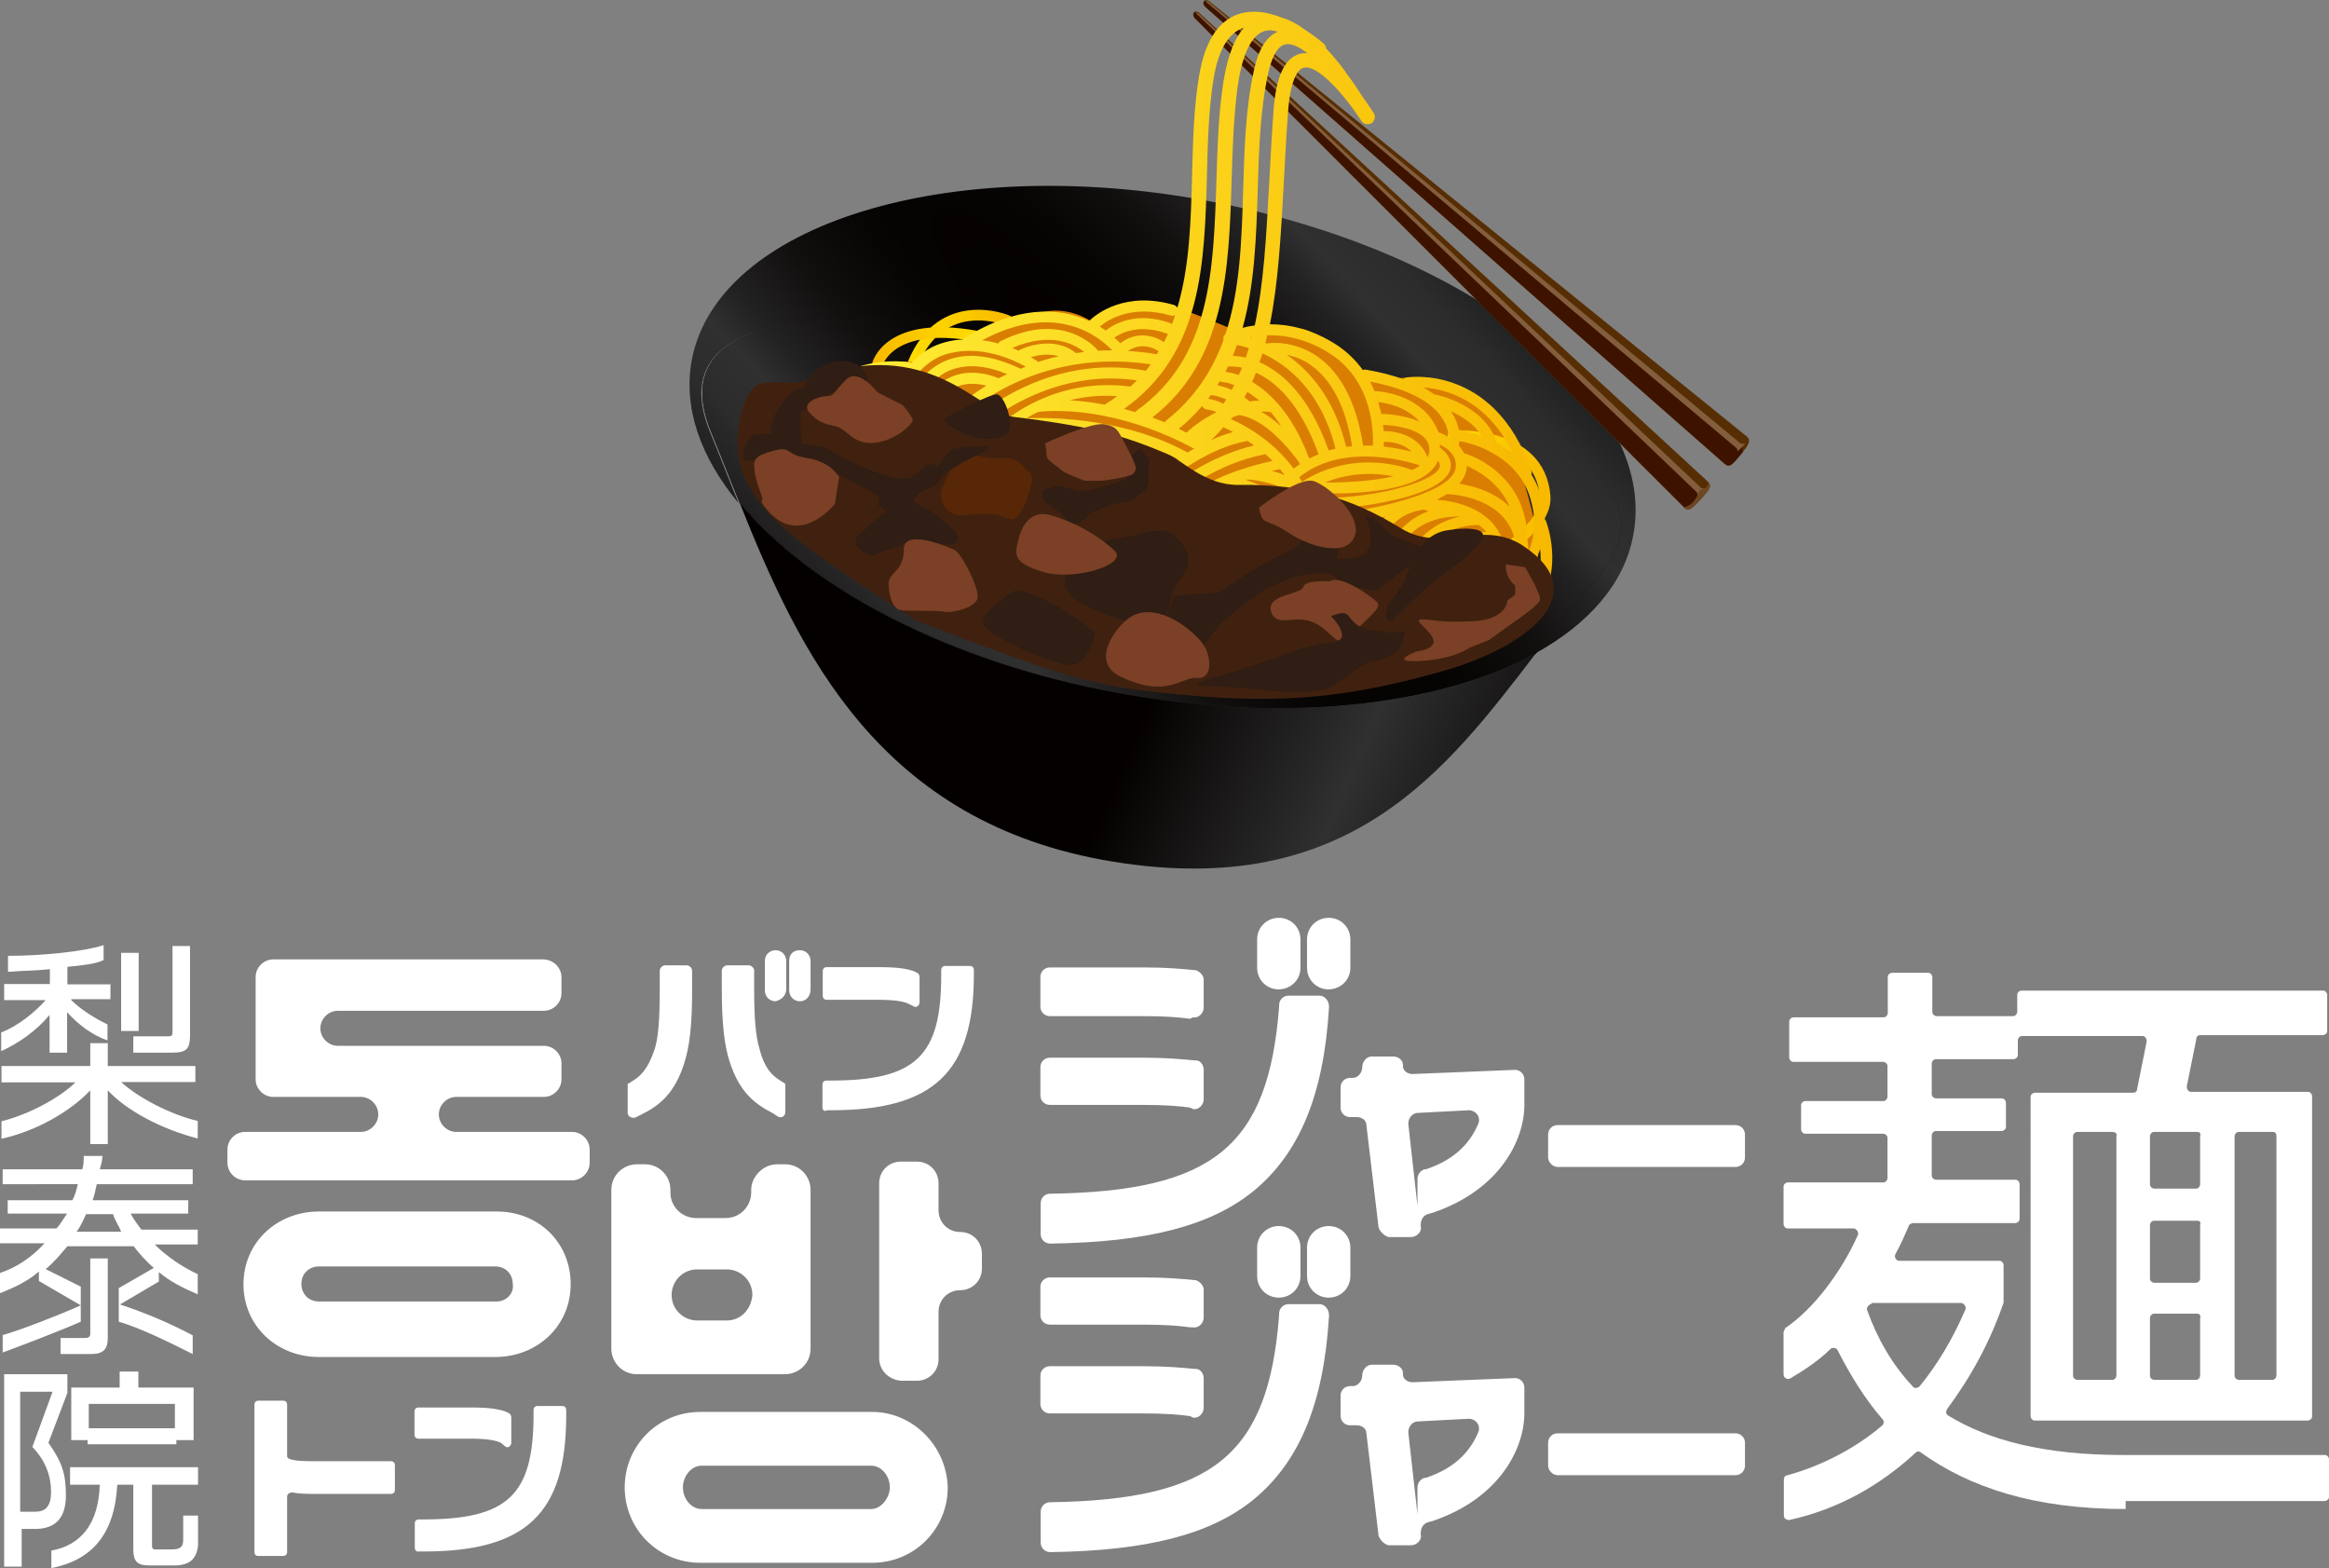 <?xml version="1.0" encoding="utf-8"?>
<!-- Generator: Adobe Illustrator 25.2.1, SVG Export Plug-In . SVG Version: 6.00 Build 0)  -->
<svg version="1.1" id="レイヤー_1" xmlns="http://www.w3.org/2000/svg" xmlns:xlink="http://www.w3.org/1999/xlink" x="0px"
	 y="0px" viewBox="0 0 784.4 528.1" style="enable-background:new 0 0 784.4 528.1;" xml:space="preserve">
<rect x="0" y="0" width="784.4" height="528.1" fill="#808080" stroke="none"/>
<style type="text/css">
	.st0{display:none;}
	.st1{display:inline;}
	.st2{fill:#FFFFFF;}
	.st3{fill:#FFFFFF;stroke:#FFFFFF;stroke-width:3.11;stroke-miterlimit:10;}
	.st4{fill:#7A5C1E;}
	.st5{fill:url(#SVGID_1_);}
	.st6{fill:#572E03;}
	.st7{fill:#3D1300;}
	.st8{fill:#835E3D;}
	.st9{fill:#6E4623;}
	.st10{fill:url(#SVGID_2_);}
	.st11{fill:url(#SVGID_3_);}
	.st12{fill:url(#SVGID_4_);}
	.st13{fill:none;stroke:url(#SVGID_5_);stroke-width:3.584;stroke-linecap:round;stroke-linejoin:round;stroke-miterlimit:10;}
	.st14{fill:#DA7E02;}
	.st15{fill:none;stroke:url(#SVGID_6_);stroke-width:3.584;stroke-linecap:round;stroke-linejoin:round;stroke-miterlimit:10;}
	.st16{fill:none;stroke:url(#SVGID_7_);stroke-width:3.584;stroke-linecap:round;stroke-linejoin:round;stroke-miterlimit:10;}
	.st17{fill:url(#SVGID_8_);}
	.st18{fill:#40210F;}
	.st19{fill:#301D13;}
	.st20{fill:#7B4026;}
	.st21{fill:#572707;}
</style>
<g id="レイヤー_2_1_" class="st0">
	<g id="レイヤー_1-2" class="st1">
		<path class="st2" d="M375.9,402.1v6.2c0,3.1-0.1,6.3-0.5,9.4c-0.3,2.6-1.1,5.2-2.2,7.6c-1.3,2.7-3,5.2-5.2,7.2
			c-5,4.9-11.7,7.4-20.4,7.4h-28.1v-75.7h28.1c8.7,0,15.5,2.5,20.4,7.4c2.1,2.1,3.9,4.5,5.2,7.2c1.1,2.4,1.9,5,2.2,7.6
			c0.4,3.1,0.5,6.2,0.5,9.4V402.1z M357.3,402.1c0.1-4.1-0.1-8.2-0.4-12.4c-0.1-1.7-0.7-3.3-1.6-4.7c-1.9-2.8-4.9-4.2-9-4.2h-8.2
			v42.6h8.2c4.1,0,7-1.4,9-4.2c0.6-0.8,1-1.7,1.2-2.7c0.3-1.5,0.5-3,0.5-4.5C357.3,409.8,357.3,406.5,357.3,402.1z"/>
		<path class="st2" d="M443.1,439.9h-21.5l-13.4-28.2h-6.3v28.2h-18.6v-75.7h30c4.9-0.1,9.7,1,14,3.4c3.7,2.1,6.8,5.2,8.8,9
			c2,3.7,3,7.8,3,12c0.1,4.3-1.1,8.6-3.6,12.2c-2.2,3.2-5.2,5.8-8.7,7.6L443.1,439.9z M420.5,388.6c0-1.3-0.3-2.6-1-3.8
			c-0.7-1.2-1.6-2.2-2.8-2.8c-1.3-0.7-2.8-1.1-4.3-1.1h-10.5v15.3h10.6c1.5,0,3-0.3,4.3-1.1c1.2-0.7,2.2-1.6,2.8-2.8
			C420.2,391.2,420.5,389.9,420.5,388.6z"/>
		<path class="st2" d="M516.1,439.9h-19.4l-3.5-11.3h-23.3l-3.7,11.3h-19.5l27.5-75.7h14.4L516.1,439.9z M488.3,413.1l-6.4-20.2
			l-6.8,20.2H488.3z"/>
		<path class="st2" d="M572.9,406.6c0.1,5.1-0.4,10.3-1.6,15.3c-1,3.8-3,7.2-5.8,10c-5.7,5.8-12.9,8.7-21.5,8.7
			c-7.9,0.2-15.5-2.9-21-8.5c-3.2-3.1-5.4-7-6.3-11.3c-1-5.3-1.4-10.7-1.4-16.1v-5.1c-0.1-5.4,0.4-10.8,1.4-16.1
			c0.9-4.3,3.1-8.2,6.3-11.3c2.6-2.7,5.8-4.9,9.3-6.4c3.7-1.5,7.7-2.2,11.7-2.1c5.4,0,9.8,0.7,13.2,2.1c3.9,1.7,7.3,4.2,10.2,7.3
			l-12.7,12.6c-1.5-1.6-3.2-3-5.1-4.2c-1.7-0.9-3.7-1.3-5.6-1.2c-2.8-0.2-5.6,1.1-7.3,3.3c-0.7,0.9-1.2,1.9-1.5,2.9
			c-0.5,1.7-0.8,3.5-0.9,5.3c-0.2,2.4-0.3,5.8-0.3,10.3c0,4.5,0.1,7.9,0.3,10.3c0.1,1.8,0.4,3.6,0.9,5.4c0.3,1.1,0.9,2.1,1.5,3
			c1.8,2.2,4.5,3.4,7.3,3.2c1.5,0.1,3.1-0.2,4.5-0.8c1.2-0.5,2.3-1.3,3.2-2.2c1-1,1.7-2.3,2.1-3.6c0.4-1.5,0.7-3.1,0.7-4.6v-0.9H544
			v-15.6h28.9V406.6z"/>
		<path class="st2" d="M637.4,402.1v2.5c0,4.2-0.1,7.9-0.4,10.9c-0.3,3-1,6-2.1,8.8c-1.1,2.9-2.9,5.5-5.1,7.7
			c-2.6,2.7-5.8,4.9-9.2,6.4c-3.8,1.5-7.8,2.2-11.9,2.1c-2.8,0-5.6-0.3-8.3-1c-2.4-0.6-4.7-1.6-6.8-2.8c-2.2-1.3-4.2-2.9-5.9-4.7
			c-3.2-3.1-5.4-7-6.3-11.3c-1-5.3-1.4-10.7-1.4-16.1v-5.1c-0.1-5.4,0.4-10.8,1.4-16.1c0.9-4.3,3.1-8.2,6.3-11.3
			c2.7-2.7,5.8-4.9,9.3-6.4c7.6-2.8,16-2.8,23.7,0c3.5,1.5,6.6,3.7,9.3,6.4c2.2,2.2,4,4.8,5.1,7.7c1.1,2.8,1.8,5.8,2.1,8.8
			c0.3,3,0.4,6.7,0.4,10.9V402.1z M618.8,402.1c0.1-4.4-0.1-8.8-0.6-13.2c-0.3-1.9-1-3.8-2.1-5.4c-0.8-1-1.8-1.9-3-2.4
			c-1.4-0.6-2.9-1-4.4-0.9c-1.5,0-3,0.3-4.3,0.9c-1.2,0.6-2.3,1.4-3.1,2.4c-0.7,0.9-1.2,1.9-1.5,2.9c-0.5,1.7-0.8,3.5-0.9,5.3
			c-0.2,2.4-0.3,5.8-0.3,10.3s0.1,7.8,0.3,10.2c0.1,1.8,0.4,3.6,0.9,5.3c0.3,1,0.9,2,1.5,2.9c3.5,4.1,9.7,4.6,13.8,1.1
			c0.4-0.3,0.7-0.7,1.1-1.1c1.1-1.6,1.8-3.5,2.1-5.4C618.7,410.8,618.9,406.5,618.8,402.1z"/>
		<path class="st2" d="M704.5,439.9h-16.2l-24.2-38v38h-18.6v-75.7h16.2l24.2,38v-38h18.6L704.5,439.9z"/>
		<path class="st2" d="M376.4,505.2c0.1,3.2-0.5,6.5-1.8,9.5c-1.1,2.7-2.8,5.1-4.9,7c-2.2,2-4.8,3.4-7.6,4.3c-3,1-6.2,1.5-9.3,1.5
			h-32.9v-75.7h31.4c4.5-0.1,9,0.8,13.1,2.7c3.5,1.7,6.3,4.3,8.2,7.7c1.9,3.5,2.9,7.5,2.8,11.5c0.1,3.3-0.8,6.5-2.7,9.3
			c-1.5,2.2-3.4,4.1-5.6,5.7c2.5,1.5,4.8,3.5,6.5,5.9C375.5,497,376.4,500.6,376.4,505.2z M356.7,474.7c0-1.6-0.5-3.1-1.6-4.3
			c-1.1-1.2-2.8-1.8-5.1-1.8h-11.6v12.3H350c2.3,0,4-0.6,5-1.8C356.2,477.8,356.8,476.3,356.7,474.7z M357.8,504.1
			c0-1.7-0.5-3.4-1.6-4.7c-1.1-1.3-2.8-1.9-5.2-1.9h-12.6v13.2H351c2.4,0,4.1-0.6,5.2-2C357.3,507.5,357.9,505.8,357.8,504.1z"/>
		<path class="st2" d="M433.6,527.5h-50.3v-75.7h18.6v59.1h31.8V527.5z"/>
		<path class="st2" d="M508.3,527.5h-19.4l-3.5-11.3h-23.3l-3.7,11.3h-19.5l27.5-75.7h14.4L508.3,527.5z M480.5,500.7l-6.4-20.2
			l-6.8,20.2H480.5z"/>
		<path class="st2" d="M558.3,519.7c-2.6,2.7-5.7,4.8-9,6.3c-3.8,1.5-7.8,2.2-11.9,2.1c-7.9,0.2-15.5-2.9-21-8.5
			c-3.2-3.1-5.4-7-6.3-11.3c-1-5.3-1.4-10.7-1.4-16.1v-5.1c-0.1-5.4,0.4-10.8,1.4-16.1c0.9-4.3,3.1-8.3,6.3-11.3
			c2.7-2.7,5.8-4.9,9.3-6.4c3.7-1.5,7.7-2.2,11.7-2.1c4.1-0.1,8.2,0.6,12,2.1c3.4,1.5,6.4,3.6,9,6.2l-12.4,12.4
			c-1.1-1.2-2.4-2.3-3.9-3.2c-1.5-0.7-3.1-1.1-4.8-1c-2.8-0.2-5.5,1-7.2,3.2c-0.7,0.9-1.2,1.9-1.6,3c-0.5,1.7-0.8,3.5-0.9,5.3
			c-0.2,2.4-0.3,5.9-0.3,10.5c-0.1,4.3,0.1,8.6,0.7,12.9c0.3,2.1,1,4,2.2,5.8c1.7,2.2,4.4,3.4,7.2,3.2c1.6,0.1,3.2-0.3,4.7-1
			c1.4-0.9,2.7-1.9,3.9-3.2L558.3,519.7z"/>
		<path class="st2" d="M628.8,527.5h-21.6l-17.4-31l-6.4,7.3v23.7h-18.5v-75.7h18.5v26.8l21.9-26.8H628l-25.8,30.6L628.8,527.5z"/>
		<g id="グループ_12">
			<path id="パス_81" class="st3" d="M279.9,460.7"/>
			<path id="パス_82" class="st3" d="M309.9,476c0-3.5-20-11.9-21.5-12.3c0.8,0-6.9-2.7-10.8,0c-5,3.5-1.1-2.3-4.2-2.3
				s-3.4-0.4-4.6-1.9c-1.1-1.5,1.1-3.1,1.1-1.9c0,1.1,3.1,1.9,3.1,1.9s-1.5-0.8-2.3-5c-0.1-1.1-0.3-2.1-0.8-3.1
				c2.7-2.3,3.8-6.5,6.1-9.6c3.4-4.6,14.6-14.2,15-8.8c0,5.4-0.8,2.3,1.1,5c0.8,0.8,2.3,2.7,0,6.5c-2.3,3.8-1.5,1.5-3.5,1.9
				c-2.3,0.4-2.7,2.3-2.7,5.8c0.4,2.3,1.2,3.5,2.7,3.5c0.5,2.8,2.4,5.1,5,6.1h0.4c-1.5-1.7-2.2-3.9-1.9-6.1h1.1
				c4.6-0.8,3.5-4.2,5.4-6.5c1.9-2.3,2.7,2.7,6.1,3.8c3.5,0.8,1.1,3.5,4.6,6.9c-1.3,1.6-3.1,2.8-5,3.5l0,0c2.7,0.4,5.4,0,7.3-1.9
				c3.1,0.4,5.8-3.8,7.3-6.9c1.5-3.5-2.7-8.4-7.3-6.9c-4.6,1.5-6.9-4.2-6.5-5.8c0.4-1.5,3.1-0.4,4.2-1.5c1.1-1.2,3.8-4.6,5.8-2.7
				c1,1,2.4,1.5,3.8,1.5c0.3,2,0,4-0.8,5.8v0.4l0,0c1.9-1.5,3-3.7,3.1-6.1h0.4c3.8-0.8,0.4-6.9,0.4-8.8c0-1.9-3.1-3.4-9.2,0
				c-6.5,3.5-7.7,3.5-11.1,5c-3.5,1.6-5-10.8-8-16.1c-2.7-5-6.1,0.8-17.6,10c0.5-1.5,1.1-2.9,1.9-4.2c1.1-1.9,1.6-4,1.5-6.1
				c0.2,0.9,0.7,1.8,1.5,2.3c-1.5-4.2,2.7-4.2,1.9-8.4c-0.4-2.3-0.8-4.6-1.1-6.9c0.8,3.5,5,4.2,5,4.2c-1.5-0.4-3.8-6.1-3.8-10.8
				c1.6,1.2,3.8,1.2,5.4,0c0,0-3.1,0.4-4.2-1.9c-0.8-1.5-0.8-3.4-1.9-5.4c-0.3-1-0.8-1.9-1.5-2.7c0.8,0.7,1.9,0.7,2.7,0
				c1.5-1.1,0.8-3.8,0.8-3.8c-0.4,0.9-0.9,1.6-1.5,2.3c-1.1,0.4-3.4-1.9-3.8-4.6c-0.8-2.7-1.9-5-4.2-5.8s-1.5-1.9,0-2.7
				c1.5-0.4,1.9-3.5,1.9-3.5s-0.8,0.4-3.8,0.4c-1.5,0-2.3-1.1-3.5-2.3c1.5-0.4,3.1-1.1,3.5-2.3c1.1-1.9-1.2-2.7-1.2-2.7
				s1.2,0.4,0,1.9c-0.8,0.8-2.3,0.4-5-0.8c-0.6-0.7-1.4-1.1-2.3-1.1c-3.8-0.8-4.6-3.1-3.8-3.8c0.8-0.8,1.1-3.1,0.4-2.7
				c-0.4,0.4-2.7,1.9-8.1-0.4c-0.8-0.4-1.8-0.7-2.7-0.8c0.9-0.1,1.7-0.5,2.3-1.2c1.1-1.2,0.4-3.8,0.4-3.8s-1.9,3.1-4.6,3.1
				c-2.7-0.1-5.4-0.4-8.1-0.8c0.8-0.8,1.9-1.2,3.1-1.1c1.5,0.4,6.1-1.9,6.5-1.9c-2.2,0.7-4.5,0.5-6.5-0.4c-4.2-1.5-2.3-1.9-5.8-1.1
				c-1.9,0.4-3.8,0.8-5.4,1.1l0.4-0.4c0.8-1.1,0.4-3.4,0.4-3.4s-1.9,2.3-7.3,2.7c-3.5,0-5,1.1-5.4,1.9c0.8-1.5-0.4-4.6-0.4-4.6
				s0,3.4-6.9,5.8c-1.5,0.4-3.1,1.2-4.6,1.5c0.7-1.1,1.2-2.2,1.5-3.4c1.9-5.8,10.8-8.1,10.8-8.1c-6.8,1.2-13.2,4.2-18.4,8.8
				c-0.9,0.9-2,1.5-3.2,1.9c1.5-1.9,2.3-3.5,1.1-4.6l0.4-0.4c3.1-3.1,12.7-12.3,21.5-14.6s16.1-4.2,20-7.7c3.8-3.5,4.2-5.8,3.1-6.5
				c-0.8-0.8-8.4,5.8-11.1,6.1c-2.3,0.4-5.8,1.9-9.2,2.7c-3.5,0.4-8.1,3.5-8.8,1.5c-0.8-1.9-0.8-3.5,1.5-4.6s3.8-3.1,3.8-3.8
				c0-1.1-0.8-1.1-3.8,0.4c-2.7,1.5-6.5,5-7.3,7.7s-5,5-6.1,5.8c-0.8,0.4-7.3,6.5-11.1,10.7c-2.3-0.8-4.6-1.1-5.4-0.4
				c-1,2.2-2.6,4-4.6,5.4c-0.4,0-0.8-0.4-1.5-0.4c1.2-0.8,2.2-1.9,3.1-3.1c2.3-2.7,2.3-6.9-0.4-9.2c0,0,1.5,1.5,0.4,5
				c-2.3,5.4-3.8,3.4-8,4.2c1.5-2.3,3.1-4.6,1.5-5c-0.7-0.1-1.3-0.2-2-0.4c0.8-0.8,1.9-1.5,2.7-2.3c3.1-3.1,11.5-11.1,20-13.8
				c8.1-2.3,15-3.8,18.4-7.3c3.8-3.5,3.8-5.4,3.1-6.1c-0.8-0.8-8,5.4-10.4,5.8s-5.4,1.9-8.8,2.3s-7.7,3.5-8.1,1.5
				c-0.8-1.9-0.8-3.5,1.5-4.2c2.3-1.2,3.4-2.7,3.4-3.5c0-0.8-0.8-1.1-3.4,0.4c-2.7,1.5-6.1,4.6-6.5,6.9c-0.4,2.3-4.6,4.6-5.8,5.4
				c-1.2,0.4-9.6,8.8-12.3,11.9c0,0.4-0.4,0.4-0.4,0.8c-1.9-0.8-2.3-0.8-3.1,0c-1.5,1.5,0,4.6-1.2,6.5c-0.4-2.3-2.3-3.5-3.8-5
				c-2.7-2.7,0.4-7.3,0.4-7.3c-3.1,0.8-3.8,4.2-1.1,9.6c1.9,4.2,0.8,4.6-0.4,5.8c-1.2,0.4-2.6,0.4-3.8,0c-1.9-0.4-10,1.9-6.9,5.4
				c3.1,3.5,4.2,3.8,2.3,6.1s-5,7.3-9.2,6.1c-4.2-0.8-2.3-2.7-4.6-0.4c-2.3,2.3-1.5,2.3-4.6,1.1c-3.1-0.8-4.2,1.9-8.1-1.1
				c-3.8-3.1-3.5-5.8-6.5-3.8c-1.5,0.8-1.5,1.9-1.5,3.1c-6.9-1.9-9.6-6.5-17.7-4.2c-8.9,2.7-19.2,2.3-14.2-5.7s25.7-6.5,39.5-6.9
				c14.2-0.4,24.6-2.7,15.3-18c-9.2-15.3-5-19.2-1.5-20.3c0,0-6.5-0.4-5.4,8.8c1.2,9.2,9.6,15.7,8.4,21.5
				c-0.8,5.8-14.6,7.3-27.2,6.9c-12.7-0.4-26.1,0-31.1,7.3c-5,7.3,0,10,8.1,9.6s10.7-3.8,20,0c1.7,0.9,3.5,1.7,5.3,2.4
				c-0.1,1.1-0.8,2-1.9,2.3c-3.4,1.1-7.7,8.8-3.8,12.3c0.8,0.4,1.5,1.1,2.3,1.5c0.5,2.7,1.8,5.1,3.9,6.9h0.4v-0.4
				c-0.3-1.9-0.5-3.8-0.4-5.8h0.8c0.1,0.9,0.3,1.8,0.8,2.7h0.4v-0.4c0-1,0.5-2,1.2-2.7h0.8c0.1,1.1,0.3,2.1,0.8,3.1h0.4
				c0.3-1,0.7-2.1,1.2-3.1c0.4,0.1,0.8-0.1,1.2-0.4v3.4c0,0.2,0.2,0.4,0.4,0.4c0,0,0,0,0,0h0.4c1.2-0.8,1.5-2.3,1.9-3.5h0.8v0.4
				c0.3,1.1,0.5,2.3,0.4,3.4c0,0.2,0.2,0.4,0.4,0.4c0,0,0,0,0,0h0.4c0.9-0.9,1.5-1.9,1.9-3.1l0.4,0.4c0.1,2.5-0.4,5-1.5,7.3v0.4h0.4
				c2.1-1.3,3.8-3.4,4.6-5.7c0.3,0.3,0.7,0.4,1.1,0.4l0.4,0.4c-0.3,0.9-0.7,1.8-1.2,2.7v0.4h0.4c1.2-0.4,2.2-1.1,3.1-1.9
				c1.1,0.8,1.9,0.8,5-0.8c0.3,0.6,0.4,1.3,0.3,1.9c0,0.2,0.2,0.4,0.4,0.4c0,0,0,0,0,0h0.4c0.5-1,0.9-2,1.2-3.1
				c0.4,0,0.8-0.4,1.1-0.4c0.3,0.6,0.4,1.3,0.4,1.9c0,0.2,0.2,0.4,0.4,0.4c0,0,0,0,0,0h0.4c0.4-0.8,0.7-1.8,0.8-2.7
				c0.4,0,0.8-0.4,1.1-0.4c0,0.4,0.4,0.8,0.4,1.5c0,0.2,0.2,0.4,0.4,0.4c0,0,0,0,0,0h0.4c0.4-0.4,0.4-1.1,0.8-1.5
				c1.8,2.2,3,4.8,3.4,7.7c-1.5,0.5-3,1.3-4.2,2.3l0,0c-1.5,0.4-3.1,0.4-4.6,0c-6.9-1.9-10.7-1.2-12.7,2.3
				c-1.9,3.1-4.6,0.8-10.4-1.5c-5.8-2.3-1.5,2.3,5,5c3.4,1.5,6.1,2.7,10-0.8c1.9-1.9,5,0.4,8.8,2.7c-0.4,0.8-0.4,1.1-0.8,1.9
				c-0.7,1.2-1.8,2.1-3.1,2.7l-1.2-1.1c0,0-0.4-0.4-0.4,0v0.3c0,0.8,0,1.1,0.4,1.5c-0.4,0.4-1.1,0.4-1.5,0.8l-1.5-1.5
				c0,0-0.4-0.4-0.4,0v0.4c-0.1,0.7,0,1.3,0.4,1.9c-0.4,0-0.4,0.4-0.8,0.4c-0.8-0.4-1.1-1.1-1.9-1.9c0,0-0.4-0.4-0.4,0v0.4
				c0,0.8,0.4,1.5,0.4,2.3c-0.4,0-0.4,0.4-0.8,0.4c-1.1-1.3-2-2.7-2.7-4.2l-0.5-0.4v0.4c-0.4,2-0.3,4.2,0.4,6.1
				c0,0.2-0.2,0.4-0.4,0.4c0,0,0,0,0,0c-0.7,2.2-0.8,4.6-0.4,6.9c0.7,1.6,1.9,3,3.4,3.8c-0.4,2,0,4.1,1.2,5.8c0,0,0-2.3,1.1-3.1
				c0,0,0.8,5.4,5.4,6.5c0,0-3.1-3.4-2.3-6.1c1,1.2,2.4,2,3.9,2.3c-1.2-1.4-1.5-3.3-0.8-5c0.6,0.2,1.3,0.3,1.9,0.4
				c2.3,0.4,2.3-0.8,4.6-5c2-3.4,4.6-6.4,7.7-8.8c0,1.1,0.4,1.9,0.4,2.7c1.5,10.7,8.1,24.5,19.6,27.2c11.5,3.1,18.8-19.2,21.1-24.2
				c2.3-5,3.1-6.1,11.5-4.6c8.4,1.9,17.6,3.8,21.9,1.1c4.2-2.7,0-5.4,0-5.4c4.6,9.2-14.6,2.7-26.1,1.1c-11.5-1.5-8.1,15.7-20.7,26.9
				c-12.7,11.1-26.1-16.5-26.1-25.7v-0.8c3.5-2.3,7.7-4.2,12.3-3.5c5,0.4,8.4,1.2,11.1,0.8h1.5c6.9,0,9.6,4.2,9.6,4.2
				s0.8,5.8,0.8,0.4c0-2.5-1.5-4.8-3.8-5.8c2-0.1,3.9,0.1,5.8,0.8c4.6,1.9,7.3,0,9.2-2.7c1.9-2.7,8.8-3.5,8.8-3.5s-7.7-1.1-11.1,1.9
				c-2.7,1.9-5.4,1.9-11.1-0.4l0.4-0.4c8.1,1.9,12.7-1.1,15.4-3.8c4.6,2.3,8.8,1.2,13.4,0.8c5.4-0.4,13.8,1.5,16.5,3.8
				c3.1,2.3,1.5,2.7,3.8,5c2.3,2.3,2.7,4.2-0.8,8.4s-10,8.4-8.8,15.3c1.2,6.9,3.1,8.4,3.1,8.4s-8.8,5-8.8,14.6c0,3,0.5,6,1.5,8.8
				c-9.6-10.4-11.9-16.5-15-12.3c-3.5,4.2-6.5,15.3-9.6,13c-3.1-1.9-4.2-1.9-9.2-6.1c-5.4-4.2-8.1-3.1-8.4-1.5
				c-0.4,1.9-4.2,6.5-1.2,8.1h0.4c-0.4,2.1,0.3,4.3,1.9,5.8l0,0c-0.5-1.7-0.3-3.4,0.4-5c1.3,0.1,2.7-0.1,3.8-0.8
				c1.9-1.1,3.8,2.3,4.6,3.5c0.8,1.1,3.4,0.4,3.4,1.9c0,1.5-3.1,6.5-6.9,4.2c-3.8-1.9-8.4,1.5-7.7,5c0.8,2.7,2.7,6.9,5.4,6.9
				c1.5,1.9,3.7,3,6.1,3.1l0,0c-1.6-0.9-3-2.2-3.8-3.8c3.8-2.7,1.9-5,5-5.4c3.4-0.4,4.6-4.6,6.1-2.3c1.5,2.3,0,5,3.8,6.5
				c0.4,0,0.8,0,0.8,0.4c-0.3,2-1.3,3.9-2.7,5.4l0,0c2.6-0.4,4.8-2.4,5.4-5c1.5,0,2.3-0.8,2.7-2.7c0.8-3.5,0.4-5-1.5-5.8
				c-1.9-0.4-1.1,1.5-3.1-2.3c-1.9-3.5,0-5,0.8-5.8c1.9-1.9,0.8,0.4,1.5-4.2c0.8-4.6,6.5,0.4,9.2,5c2.3,4.6-0.8,5.8,5.4,6.5
				c-1.1,3.4-1.1,7,0,10.4c3.1,10,9.6,10.7,9.6,10.7s-1.9,8.8,10.4,15c9.2,4.6,57.2,13,62.9,13L309.9,476z M162.5,387.4
				c-0.8,1.9-3.8,3.5-6.9,5c-0.6-2.7-1.7-5.3-3.1-7.7h4.2c4.2,0,6.9-0.8,7.7-1.5c1.1-0.8,5,1.5,5,1.5S164.1,383.6,162.5,387.4z
				 M193.2,399.7c3.4-3.1,7.7-5.4,11.5-2.7c0.4,0,0.4,0.4,0.8,0.4C201.8,399.6,197.5,400.5,193.2,399.7z"/>
		</g>
		<g id="グループ_12-2">
			<path id="パス_81-2" class="st4" d="M279.9,460.7"/>
			<path id="パス_82-2" class="st4" d="M309.9,476c0-3.5-20-11.9-21.5-12.3c0.8,0-6.9-2.7-10.8,0c-5,3.5-1.1-2.3-4.2-2.3
				s-3.4-0.4-4.6-1.9c-1.1-1.5,1.1-3.1,1.1-1.9c0,1.1,3.1,1.9,3.1,1.9s-1.5-0.8-2.3-5c-0.1-1.1-0.3-2.1-0.8-3.1
				c2.7-2.3,3.8-6.5,6.1-9.6c3.4-4.6,14.6-14.2,15-8.8c0,5.4-0.8,2.3,1.1,5c0.8,0.8,2.3,2.7,0,6.5c-2.3,3.8-1.5,1.5-3.5,1.9
				c-2.3,0.4-2.7,2.3-2.7,5.8c0.4,2.3,1.2,3.5,2.7,3.5c0.5,2.8,2.4,5.1,5,6.1h0.4c-1.5-1.7-2.2-3.9-1.9-6.1h1.1
				c4.6-0.8,3.5-4.2,5.4-6.5c1.9-2.3,2.7,2.7,6.1,3.8c3.5,0.8,1.1,3.5,4.6,6.9c-1.3,1.6-3.1,2.8-5,3.5l0,0c2.7,0.4,5.4,0,7.3-1.9
				c3.1,0.4,5.8-3.8,7.3-6.9c1.5-3.5-2.7-8.4-7.3-6.9c-4.6,1.5-6.9-4.2-6.5-5.8c0.4-1.5,3.1-0.4,4.2-1.5c1.1-1.2,3.8-4.6,5.8-2.7
				c1,1,2.4,1.5,3.8,1.5c0.3,2,0,4-0.8,5.8v0.4l0,0c1.9-1.5,3-3.7,3.1-6.1h0.4c3.8-0.8,0.4-6.9,0.4-8.8c0-1.9-3.1-3.4-9.2,0
				c-6.5,3.5-7.7,3.5-11.1,5c-3.5,1.6-5-10.8-8-16.1c-2.7-5-6.1,0.8-17.6,10c0.5-1.5,1.1-2.9,1.9-4.2c1.1-1.9,1.6-4,1.5-6.1
				c0.2,0.9,0.7,1.8,1.5,2.3c-1.5-4.2,2.7-4.2,1.9-8.4c-0.4-2.3-0.8-4.6-1.1-6.9c0.8,3.5,5,4.2,5,4.2c-1.5-0.4-3.8-6.1-3.8-10.8
				c1.6,1.2,3.8,1.2,5.4,0c0,0-3.1,0.4-4.2-1.9c-0.8-1.5-0.8-3.4-1.9-5.4c-0.3-1-0.8-1.9-1.5-2.7c0.8,0.7,1.9,0.7,2.7,0
				c1.5-1.1,0.8-3.8,0.8-3.8c-0.4,0.9-0.9,1.6-1.5,2.3c-1.1,0.4-3.4-1.9-3.8-4.6c-0.8-2.7-1.9-5-4.2-5.8s-1.5-1.9,0-2.7
				c1.5-0.4,1.9-3.5,1.9-3.5s-0.8,0.4-3.8,0.4c-1.5,0-2.3-1.1-3.5-2.3c1.5-0.4,3.1-1.1,3.5-2.3c1.1-1.9-1.2-2.7-1.2-2.7
				s1.2,0.4,0,1.9c-0.8,0.8-2.3,0.4-5-0.8c-0.6-0.7-1.4-1.1-2.3-1.1c-3.8-0.8-4.6-3.1-3.8-3.8c0.8-0.8,1.1-3.1,0.4-2.7
				c-0.4,0.4-2.7,1.9-8.1-0.4c-0.8-0.4-1.8-0.7-2.7-0.8c0.9-0.1,1.7-0.5,2.3-1.2c1.1-1.2,0.4-3.8,0.4-3.8s-1.9,3.1-4.6,3.1
				c-2.7-0.1-5.4-0.4-8.1-0.8c0.8-0.8,1.9-1.2,3.1-1.1c1.5,0.4,6.1-1.9,6.5-1.9c-2.2,0.7-4.5,0.5-6.5-0.4c-4.2-1.5-2.3-1.9-5.8-1.1
				c-1.9,0.4-3.8,0.8-5.4,1.1l0.4-0.4c0.8-1.1,0.4-3.4,0.4-3.4s-1.9,2.3-7.3,2.7c-3.5,0-5,1.1-5.4,1.9c0.8-1.5-0.4-4.6-0.4-4.6
				s0,3.4-6.9,5.8c-1.5,0.4-3.1,1.2-4.6,1.5c0.7-1.1,1.2-2.2,1.5-3.4c1.9-5.8,10.8-8.1,10.8-8.1c-6.8,1.2-13.2,4.2-18.4,8.8
				c-0.9,0.9-2,1.5-3.2,1.9c1.5-1.9,2.3-3.5,1.1-4.6l0.4-0.4c3.1-3.1,12.7-12.3,21.5-14.6s16.1-4.2,20-7.7c3.8-3.5,4.2-5.8,3.1-6.5
				c-0.8-0.8-8.4,5.8-11.1,6.1c-2.3,0.4-5.8,1.9-9.2,2.7c-3.5,0.4-8.1,3.5-8.8,1.5c-0.8-1.9-0.8-3.5,1.5-4.6s3.8-3.1,3.8-3.8
				c0-1.1-0.8-1.1-3.8,0.4c-2.7,1.5-6.5,5-7.3,7.7s-5,5-6.1,5.8c-0.8,0.4-7.3,6.5-11.1,10.7c-2.3-0.8-4.6-1.1-5.4-0.4
				c-1,2.2-2.6,4-4.6,5.4c-0.4,0-0.8-0.4-1.5-0.4c1.2-0.8,2.2-1.9,3.1-3.1c2.3-2.7,2.3-6.9-0.4-9.2c0,0,1.5,1.5,0.4,5
				c-2.3,5.4-3.8,3.4-8,4.2c1.5-2.3,3.1-4.6,1.5-5c-0.7-0.1-1.3-0.2-2-0.4c0.8-0.8,1.9-1.5,2.7-2.3c3.1-3.1,11.5-11.1,20-13.8
				c8.1-2.3,15-3.8,18.4-7.3c3.8-3.5,3.8-5.4,3.1-6.1c-0.8-0.8-8,5.4-10.4,5.8s-5.4,1.9-8.8,2.3s-7.7,3.5-8.1,1.5
				c-0.8-1.9-0.8-3.5,1.5-4.2c2.3-1.2,3.4-2.7,3.4-3.5c0-0.8-0.8-1.1-3.4,0.4c-2.7,1.5-6.1,4.6-6.5,6.9c-0.4,2.3-4.6,4.6-5.8,5.4
				c-1.2,0.4-9.6,8.8-12.3,11.9c0,0.4-0.4,0.4-0.4,0.8c-1.9-0.8-2.3-0.8-3.1,0c-1.5,1.5,0,4.6-1.2,6.5c-0.4-2.3-2.3-3.5-3.8-5
				c-2.7-2.7,0.4-7.3,0.4-7.3c-3.1,0.8-3.8,4.2-1.1,9.6c1.9,4.2,0.8,4.6-0.4,5.8c-1.2,0.4-2.6,0.4-3.8,0c-1.9-0.4-10,1.9-6.9,5.4
				c3.1,3.5,4.2,3.8,2.3,6.1s-5,7.3-9.2,6.1c-4.2-0.8-2.3-2.7-4.6-0.4c-2.3,2.3-1.5,2.3-4.6,1.1c-3.1-0.8-4.2,1.9-8.1-1.1
				c-3.8-3.1-3.5-5.8-6.5-3.8c-1.5,0.8-1.5,1.9-1.5,3.1c-6.9-1.9-9.6-6.5-17.7-4.2c-8.9,2.7-19.2,2.3-14.2-5.7s25.7-6.5,39.5-6.9
				c14.2-0.4,24.6-2.7,15.3-18c-9.2-15.3-5-19.2-1.5-20.3c0,0-6.5-0.4-5.4,8.8c1.2,9.2,9.6,15.7,8.4,21.5
				c-0.8,5.8-14.6,7.3-27.2,6.9c-12.7-0.4-26.1,0-31.1,7.3c-5,7.3,0,10,8.1,9.6s10.7-3.8,20,0c1.7,0.9,3.5,1.7,5.3,2.4
				c-0.1,1.1-0.8,2-1.9,2.3c-3.4,1.1-7.7,8.8-3.8,12.3c0.8,0.4,1.5,1.1,2.3,1.5c0.5,2.7,1.8,5.1,3.9,6.9h0.4v-0.4
				c-0.3-1.9-0.5-3.8-0.4-5.8h0.8c0.1,0.9,0.3,1.8,0.8,2.7h0.4v-0.4c0-1,0.5-2,1.2-2.7h0.8c0.1,1.1,0.3,2.1,0.8,3.1h0.4
				c0.3-1,0.7-2.1,1.2-3.1c0.4,0.1,0.8-0.1,1.2-0.4v3.4c0,0.2,0.2,0.4,0.4,0.4c0,0,0,0,0,0h0.4c1.2-0.8,1.5-2.3,1.9-3.5h0.8v0.4
				c0.3,1.1,0.5,2.3,0.4,3.4c0,0.2,0.2,0.4,0.4,0.4c0,0,0,0,0,0h0.4c0.9-0.9,1.5-1.9,1.9-3.1l0.4,0.4c0.1,2.5-0.4,5-1.5,7.3v0.4h0.4
				c2.1-1.3,3.8-3.4,4.6-5.7c0.3,0.3,0.7,0.4,1.1,0.4l0.4,0.4c-0.3,0.9-0.7,1.8-1.2,2.7v0.4h0.4c1.2-0.4,2.2-1.1,3.1-1.9
				c1.1,0.8,1.9,0.8,5-0.8c0.3,0.6,0.4,1.3,0.3,1.9c0,0.2,0.2,0.4,0.4,0.4c0,0,0,0,0,0h0.4c0.5-1,0.9-2,1.2-3.1
				c0.4,0,0.8-0.4,1.1-0.4c0.3,0.6,0.4,1.3,0.4,1.9c0,0.2,0.2,0.4,0.4,0.4c0,0,0,0,0,0h0.4c0.4-0.8,0.7-1.8,0.8-2.7
				c0.4,0,0.8-0.4,1.1-0.4c0,0.4,0.4,0.8,0.4,1.5c0,0.2,0.2,0.4,0.4,0.4c0,0,0,0,0,0h0.4c0.4-0.4,0.4-1.1,0.8-1.5
				c1.8,2.2,3,4.8,3.4,7.7c-1.5,0.5-3,1.3-4.2,2.3l0,0c-1.5,0.4-3.1,0.4-4.6,0c-6.9-1.9-10.7-1.2-12.7,2.3
				c-1.9,3.1-4.6,0.8-10.4-1.5c-5.8-2.3-1.5,2.3,5,5c3.4,1.5,6.1,2.7,10-0.8c1.9-1.9,5,0.4,8.8,2.7c-0.4,0.8-0.4,1.1-0.8,1.9
				c-0.7,1.2-1.8,2.1-3.1,2.7l-1.2-1.1c0,0-0.4-0.4-0.4,0v0.3c0,0.8,0,1.1,0.4,1.5c-0.4,0.4-1.1,0.4-1.5,0.8l-1.5-1.5
				c0,0-0.4-0.4-0.4,0v0.4c-0.1,0.7,0,1.3,0.4,1.9c-0.4,0-0.4,0.4-0.8,0.4c-0.8-0.4-1.1-1.1-1.9-1.9c0,0-0.4-0.4-0.4,0v0.4
				c0,0.8,0.4,1.5,0.4,2.3c-0.4,0-0.4,0.4-0.8,0.4c-1.1-1.3-2-2.7-2.7-4.2l-0.5-0.4v0.4c-0.4,2-0.3,4.2,0.4,6.1
				c0,0.2-0.2,0.4-0.4,0.4c0,0,0,0,0,0c-0.7,2.2-0.8,4.6-0.4,6.9c0.7,1.6,1.9,3,3.4,3.8c-0.4,2,0,4.1,1.2,5.8c0,0,0-2.3,1.1-3.1
				c0,0,0.8,5.4,5.4,6.5c0,0-3.1-3.4-2.3-6.1c1,1.2,2.4,2,3.9,2.3c-1.2-1.4-1.5-3.3-0.8-5c0.6,0.2,1.3,0.3,1.9,0.4
				c2.3,0.4,2.3-0.8,4.6-5c2-3.4,4.6-6.4,7.7-8.8c0,1.1,0.4,1.9,0.4,2.7c1.5,10.7,8.1,24.5,19.6,27.2c11.5,3.1,18.8-19.2,21.1-24.2
				c2.3-5,3.1-6.1,11.5-4.6c8.4,1.9,17.6,3.8,21.9,1.1c4.2-2.7,0-5.4,0-5.4c4.6,9.2-14.6,2.7-26.1,1.1c-11.5-1.5-8.1,15.7-20.7,26.9
				c-12.7,11.1-26.1-16.5-26.1-25.7v-0.8c3.5-2.3,7.7-4.2,12.3-3.5c5,0.4,8.4,1.2,11.1,0.8h1.5c6.9,0,9.6,4.2,9.6,4.2
				s0.8,5.8,0.8,0.4c0-2.5-1.5-4.8-3.8-5.8c2-0.1,3.9,0.1,5.8,0.8c4.6,1.9,7.3,0,9.2-2.7c1.9-2.7,8.8-3.5,8.8-3.5s-7.7-1.1-11.1,1.9
				c-2.7,1.9-5.4,1.9-11.1-0.4l0.4-0.4c8.1,1.9,12.7-1.1,15.4-3.8c4.6,2.3,8.8,1.2,13.4,0.8c5.4-0.4,13.8,1.5,16.5,3.8
				c3.1,2.3,1.5,2.7,3.8,5c2.3,2.3,2.7,4.2-0.8,8.4s-10,8.4-8.8,15.3c1.2,6.9,3.1,8.4,3.1,8.4s-8.8,5-8.8,14.6c0,3,0.5,6,1.5,8.8
				c-9.6-10.4-11.9-16.5-15-12.3c-3.5,4.2-6.5,15.3-9.6,13c-3.1-1.9-4.2-1.9-9.2-6.1c-5.4-4.2-8.1-3.1-8.4-1.5
				c-0.4,1.9-4.2,6.5-1.2,8.1h0.4c-0.4,2.1,0.3,4.3,1.9,5.8l0,0c-0.5-1.7-0.3-3.4,0.4-5c1.3,0.1,2.7-0.1,3.8-0.8
				c1.9-1.1,3.8,2.3,4.6,3.5c0.8,1.1,3.4,0.4,3.4,1.9c0,1.5-3.1,6.5-6.9,4.2c-3.8-1.9-8.4,1.5-7.7,5c0.8,2.7,2.7,6.9,5.4,6.9
				c1.5,1.9,3.7,3,6.1,3.1l0,0c-1.6-0.9-3-2.2-3.8-3.8c3.8-2.7,1.9-5,5-5.4c3.4-0.4,4.6-4.6,6.1-2.3c1.5,2.3,0,5,3.8,6.5
				c0.4,0,0.8,0,0.8,0.4c-0.3,2-1.3,3.9-2.7,5.4l0,0c2.6-0.4,4.8-2.4,5.4-5c1.5,0,2.3-0.8,2.7-2.7c0.8-3.5,0.4-5-1.5-5.8
				c-1.9-0.4-1.1,1.5-3.1-2.3c-1.9-3.5,0-5,0.8-5.8c1.9-1.9,0.8,0.4,1.5-4.2c0.8-4.6,6.5,0.4,9.2,5c2.3,4.6-0.8,5.8,5.4,6.5
				c-1.1,3.4-1.1,7,0,10.4c3.1,10,9.6,10.7,9.6,10.7s-1.9,8.8,10.4,15c9.2,4.6,57.2,13,62.9,13L309.9,476z M162.5,387.4
				c-0.8,1.9-3.8,3.5-6.9,5c-0.6-2.7-1.7-5.3-3.1-7.7h4.2c4.2,0,6.9-0.8,7.7-1.5c1.1-0.8,5,1.5,5,1.5S164.1,383.6,162.5,387.4z
				 M193.2,399.7c3.4-3.1,7.7-5.4,11.5-2.7c0.4,0,0.4,0.4,0.8,0.4C201.8,399.6,197.5,400.5,193.2,399.7z"/>
		</g>
	</g>
</g>
<g>
	<g>
		<path class="st2" d="M715.9,508.2c-30.8,0-52.6-7.3-68.9-19c-0.5-0.5-1.4-0.5-1.8,0c-11.8,10.9-25.8,19-42.6,22.7
			c-0.9,0-1.8-0.5-1.8-1.4v-12.2c0-0.9,0.5-1.4,0.9-1.4c11.8-3.2,23.1-9.1,32.2-16.8c0.5-0.5,0.9-1.4,0-2.3
			c-5.9-6.8-10.9-15-15-23.1c-0.5-0.9-1.8-0.9-2.3-0.5c-4.1,4.1-9.1,7.3-13.6,10c-0.9,0.5-2.3,0-2.3-1.4v-14.1
			c0-0.5,0.5-0.9,0.5-1.4c9.5-6.3,19-19,24.5-31.3c0.5-0.9-0.5-2.3-1.4-2.3h-22.2c-0.9,0-1.4-0.9-1.4-1.4v-12.7
			c0-0.9,0.9-1.4,1.4-1.4h32.2c0.9,0,1.4-0.9,1.4-1.4v-13.6c0-0.9-0.9-1.4-1.4-1.4H608c-0.9,0-1.4-0.9-1.4-1.4v-8.2
			c0-0.9,0.9-1.4,1.4-1.4h26.3c0.9,0,1.4-0.9,1.4-1.4v-10.4c0-0.9-0.9-1.4-1.4-1.4H604c-0.9,0-1.4-0.9-1.4-1.4v-12.2
			c0-0.9,0.9-1.4,1.4-1.4h30.4c0.9,0,1.4-0.9,1.4-1.4v-12.2c0-0.9,0.9-1.4,1.4-1.4h12.2c0.9,0,1.4,0.9,1.4,1.4v11.8
			c0,0.9,0.9,1.4,1.4,1.4h25.8c0.9,0,1.4-0.9,1.4-1.4V335c0-0.9,0.9-1.4,1.4-1.4h101.6c0.9,0,1.4,0.9,1.4,1.4v12.2
			c0,0.9-0.9,1.4-1.4,1.4h-41.3c-0.9,0-1.4,0.5-1.4,1.4l-3.2,15.9c0,0.9,0.5,1.8,1.4,1.8h39.4c0.9,0,1.4,0.9,1.4,1.4v107.9
			c0,0.9-0.9,1.4-1.4,1.4h-92c-0.9,0-1.4-0.9-1.4-1.4V369.4c0-0.9,0.9-1.4,1.4-1.4h33.1c0.9,0,1.4-0.5,1.4-1.4l3.2-15.9
			c0-0.9-0.5-1.8-1.4-1.8H681c-0.9,0-1.4,0.9-1.4,1.4v5c0,0.9-0.9,1.4-1.4,1.4H652c-0.9,0-1.4,0.9-1.4,1.4v10.4
			c0,0.9,0.9,1.4,1.4,1.4h22.2c0.9,0,1.4,0.9,1.4,1.4v8.2c0,0.9-0.9,1.4-1.4,1.4H652c-0.9,0-1.4,0.9-1.4,1.4v13.6
			c0,0.9,0.9,1.4,1.4,1.4h26.8c0.9,0,1.4,0.9,1.4,1.4v11.8c0,0.9-0.9,1.4-1.4,1.4h-34.5c-0.5,0-1.4,0.5-1.4,0.9
			c-1.4,3.2-2.7,6.3-4.5,9.5c-0.5,0.9,0,2.3,1.4,2.3h33.6c0.9,0,1.4,0.9,1.4,1.4v12.2v0.5c-4.5,13.1-10.9,24.9-19,35.8
			c-0.5,0.9-0.5,1.8,0.5,2.3C669.7,485,688.3,490,715,490h68c0.9,0,1.4,0.9,1.4,1.4v12.7c0,0.9-0.9,1.4-1.4,1.4h-67.1V508.2z
			 M629.3,439.7L629.3,439.7c-0.5,0.5-0.5,0.9-0.5,1.4c3.6,10,8.6,18.6,15.4,25.8c0.5,0.9,1.8,0.5,2.3,0
			c6.3-7.7,11.3-16.3,15.4-25.8c0.5-0.9-0.5-2.3-1.4-2.3h-29.9C630.2,439.2,629.8,439.2,629.3,439.7z M711.4,381.2h-11.8
			c-0.9,0-1.4,0.9-1.4,1.4v80.7c0,0.9,0.9,1.4,1.4,1.4h11.8c0.9,0,1.4-0.9,1.4-1.4v-80.7C713.2,381.7,712.3,381.2,711.4,381.2z
			 M740,381.2h-14.5c-0.9,0-1.4,0.9-1.4,1.4v16.3c0,0.9,0.9,1.4,1.4,1.4h14.1c0.9,0,1.4-0.9,1.4-1.4v-16.3
			C741.3,381.7,740.9,381.2,740,381.2z M740,411.1h-14.5c-0.9,0-1.4,0.9-1.4,1.4v18.1c0,0.9,0.9,1.4,1.4,1.4h14.1
			c0.9,0,1.4-0.9,1.4-1.4v-18.1C741.3,411.6,740.9,411.1,740,411.1z M740,442.4h-14.5c-0.9,0-1.4,0.9-1.4,1.4v19.5
			c0,0.9,0.9,1.4,1.4,1.4h14.1c0.9,0,1.4-0.9,1.4-1.4v-19.5C741.3,443.3,740.9,442.4,740,442.4z M765.4,381.2H754
			c-0.9,0-1.4,0.9-1.4,1.4v80.7c0,0.9,0.9,1.4,1.4,1.4h11.3c0.9,0,1.4-0.9,1.4-1.4v-80.7C766.7,381.7,766.3,381.2,765.4,381.2z"/>
	</g>
	<g>
		<path class="st2" d="M350.5,405.2c0-1.8,1.4-3.2,3.2-3.2h0.5c54.4-0.9,73-15.9,76.6-63v-0.5c0-1.8,1.4-3.2,3.2-3.2h10.4
			c1.8,0,3.2,1.8,3.2,3.6v0.5c-1.8,29.5-10,49-25.4,61.7c-14.5,11.8-35.8,17.2-68,17.7h-0.5c-1.8,0-3.2-1.4-3.2-3.2V405.2z
			 M400.8,373c-3.6-0.5-8.2-0.9-15.9-0.9h-31.3c-1.8,0-3.2-1.4-3.2-3.2v-9.5c0-1.8,1.4-3.2,3.2-3.2H385c7.7,0,13.1,0.5,17.2,0.9h0.5
			c1.8,0,2.7,1.8,2.7,3.2v10c0,1.8-1.8,3.6-3.6,3.2L400.8,373z M400.8,343.1c-3.6-0.5-8.2-0.9-15.9-0.9h-31.3
			c-1.8,0-3.2-1.4-3.2-3.2v-10c0-1.8,1.4-3.2,3.2-3.2H385c8.2,0,13.1,0.5,17.2,0.9h0.5c1.4,0.5,2.7,1.8,2.7,3.2v9.5
			c0,1.8-1.8,3.6-3.6,3.2L400.8,343.1z M464.3,413.4l-4.1-34.5c0-1.8-1.8-2.7-3.2-2.7h-2.3c-1.8,0-3.2-1.4-3.2-3.2v-6.8
			c0-1.8,1.4-3.2,3.2-3.2h0.9c1.8,0,3.2-1.8,3.2-3.6l0,0c0-1.8,1.4-3.6,3.2-3.6h7.3c1.8,0,3.2,1.4,3.2,2.7v0.5
			c0,1.8,1.8,2.7,3.2,2.7l34.5-1.4c1.8,0,3.2,1.4,3.2,3.2v8.6c0,11.8-8.2,28.6-30.8,36.3l-1.8,0.5c-1.4,0.5-2.3,1.8-2.3,3.6v0.5
			c0.5,1.8-1.4,3.6-3.2,3.6h-7.7C466.1,416.1,464.8,414.8,464.3,413.4z M477.4,406.1v-9.1c0-1.4,0.9-2.7,2.3-3.2h0.5
			c10.9-3.6,15.4-10,17.7-15.4c0.9-2.3-0.9-4.5-3.2-4.5l-17.2,0.9c-1.8,0-3.2,1.8-3.2,3.6L477.4,406.1z M524.6,393h59.9
			c1.8,0,3.2-1.4,3.2-3.2v-7.7c0-1.8-1.4-3.2-3.2-3.2h-59.9c-1.8,0-3.2,1.4-3.2,3.2v7.7C521.4,391.2,522.8,393,524.6,393z
			 M438,325.9v-9.5c0-4.1-3.2-7.3-7.3-7.3c-4.1,0-7.3,3.2-7.3,7.3v9.5c0,4.1,3.2,7.3,7.3,7.3C434.8,333.1,438,330,438,325.9z
			 M454.8,325.9v-9.5c0-4.1-3.2-7.3-7.3-7.3s-7.3,3.2-7.3,7.3v9.5c0,4.1,3.2,7.3,7.3,7.3C451.6,333.1,454.8,330,454.8,325.9z
			 M350.5,509.1c0-1.8,1.4-3.2,3.2-3.2h0.5c54.4-0.9,73-15.9,76.6-63v-0.5c0-1.8,1.4-3.2,3.2-3.2h10.4c1.8,0,3.2,1.8,3.2,3.6v0.5
			c-1.8,29.5-10,49-25.4,61.7c-14.5,11.8-35.8,17.2-68,17.7h-0.5c-1.8,0-3.2-1.4-3.2-3.2V509.1z M400.8,476.9
			c-3.6-0.5-8.2-0.9-15.9-0.9h-31.3c-1.8,0-3.2-1.4-3.2-3.2v-9.5c0-1.8,1.4-3.2,3.2-3.2H385c7.7,0,13.1,0.5,17.2,0.9h0.5
			c1.8,0,2.7,1.8,2.7,3.2v10c0,1.8-1.8,3.6-3.6,3.2L400.8,476.9z M400.8,447c-3.6-0.5-8.2-0.9-15.9-0.9h-31.3
			c-1.8,0-3.2-1.4-3.2-3.2v-9.5c0-1.8,1.4-3.2,3.2-3.2H385c8.2,0,13.1,0.5,17.2,0.9h0.5c1.4,0.5,2.7,1.8,2.7,3.2v9.5
			c0,1.8-1.8,3.6-3.6,3.2H400.8z M464.3,517.2l-4.1-34.5c0-1.8-1.8-2.7-3.2-2.7h-2.3c-1.8,0-3.2-1.4-3.2-3.2v-6.8
			c0-1.8,1.4-3.2,3.2-3.2h0.9c1.8,0,3.2-1.8,3.2-3.6l0,0c0-1.8,1.4-3.6,3.2-3.6h7.3c1.8,0,3.2,1.4,3.2,2.7v0.5
			c0,1.8,1.8,2.7,3.2,2.7l34.5-1.4c1.8,0,3.2,1.4,3.2,3.2v8.6c0,11.8-8.2,28.6-30.8,36.3l-1.8,0.5c-1.4,0.5-2.3,1.8-2.3,3.6v0.5
			c0.5,1.8-1.4,3.6-3.2,3.6h-7.7C466.1,520,464.8,518.6,464.3,517.2z M477.4,510v-9.1c0-1.4,0.9-2.7,2.3-3.2h0.5
			c10.9-3.6,15.4-10,17.7-15.4c0.9-2.3-0.9-4.5-3.2-4.5l-17.2,0.9c-1.8,0-3.2,1.8-3.2,3.6L477.4,510z M524.6,496.8h59.9
			c1.8,0,3.2-1.4,3.2-3.2v-7.7c0-1.8-1.4-3.2-3.2-3.2h-59.9c-1.8,0-3.2,1.4-3.2,3.2v7.7C521.4,495,522.8,496.8,524.6,496.8z
			 M438,429.7v-9.5c0-4.1-3.2-7.3-7.3-7.3c-4.1,0-7.3,3.2-7.3,7.3v9.5c0,4.1,3.2,7.3,7.3,7.3C434.8,437,438,433.8,438,429.7z
			 M454.8,429.7v-9.5c0-4.1-3.2-7.3-7.3-7.3s-7.3,3.2-7.3,7.3v9.5c0,4.1,3.2,7.3,7.3,7.3C451.6,437,454.8,433.8,454.8,429.7z
			 M139.7,521.3v-8.2c0-0.9,0.5-1.4,1.4-1.4h1.4c28.6,0,37.2-8.2,37.2-35.4v-1.4c0-0.9,0.5-1.4,1.4-1.4h8.2c0.9,0,1.4,0.5,1.4,1.4
			v1.8c0,33.1-13.6,45.8-48.1,45.8H141C140.1,522.7,139.7,521.8,139.7,521.3z M168.7,485.9c-1.8-0.9-5-1.4-10.4-1.4H141
			c-0.9,0-1.4-0.5-1.4-1.4v-7.7c0-0.9,0.5-1.4,1.4-1.4h17.2c6.8,0,9.5,0.5,12.2,1.4l0.9,0.5c0.5,0,0.9,0.9,0.9,1.4v8.6
			c0,0.9-0.9,1.8-1.8,1.4L168.7,485.9z M277,373v-7.7c0-0.9,0.5-1.4,1.4-1.4h1.4c28.6,0,37.2-8.2,37.2-35.4v-1.8
			c0-0.9,0.5-1.4,1.4-1.4h8.2c0.9,0,1.4,0.5,1.4,1.4v1.4c0,33.1-13.6,45.8-48.1,45.8h-1.4C277.9,374.4,277,374,277,373z
			 M306.1,338.1c-1.8-0.9-5-1.4-10.4-1.4h-17.2c-0.9,0-1.4-0.5-1.4-1.4v-8.2c0-0.9,0.5-1.4,1.4-1.4h17.2c6.8,0,9.5,0.5,12.2,1.4
			l0.9,0.5c0.5,0,0.9,0.9,0.9,1.4v8.6c0,0.9-0.9,1.8-1.8,1.4L306.1,338.1z M260.3,374.9c-6.3-3.2-11.3-7.3-14.5-17.2
			c-1.8-5.4-2.7-12.7-2.7-24.9v-5.9c0-0.9,0.9-1.8,1.8-1.8h7.3c0.9,0,1.8,0.9,1.8,1.8v6.3c0,9.5,0.5,15.9,1.8,20
			c1.8,7.3,5,9.5,7.3,10.9l1.4,0.9v9.5c0,1.4-1.4,2.3-2.7,1.4L260.3,374.9z M211.7,364.9l1.4-0.9c2.3-1.4,5-3.6,7.3-10.4
			c1.4-4.1,1.8-10.9,1.8-20.4v-6.3c0-0.9,0.9-1.8,1.8-1.8h7.3c0.9,0,1.8,0.9,1.8,1.8v6.8c0,11.8-0.9,19-2.7,24.5
			c-3.2,10-8.2,14.1-14.5,17.2l-1.8,0.9c-1.4,0.5-2.7-0.5-2.7-1.4v-10H211.7z M264.8,333.1v-9.5c0-1.8-1.4-3.6-3.6-3.6
			c-1.8,0-3.6,1.4-3.6,3.6v10c0,1.8,1.4,3.6,3.6,3.6C263,336.8,264.8,335.4,264.8,333.1z M273,333.1v-9.5c0-1.8-1.4-3.6-3.6-3.6
			c-2.3,0-3.6,1.4-3.6,3.6v10c0,1.8,1.4,3.6,3.6,3.6C271.6,337.2,273,335.4,273,333.1z M87.1,524h8.2c0.9,0,1.4-0.5,1.4-1.4v-18.6
			c0-0.9,0.9-1.4,1.8-1.4c2.3,0.5,5,0.5,8.2,0.5h24.9c0.9,0,1.4-0.5,1.4-1.4v-8.2c0-0.9-0.5-1.4-1.4-1.4h-24.9c-3.2,0-7.7,0-9.5-0.9
			c-0.5-0.5-0.5-0.5-0.5-0.9v-17.2c0-0.9-0.5-1.4-1.4-1.4h-8.2c-0.9,0-1.4,0.5-1.4,1.4v49.4C85.7,523.6,86.1,524,87.1,524z
			 M189.1,329.1v5.4c0,3.2-2.7,5.9-5.9,5.9h-69.4c-3.2,0-5.9,2.7-5.9,5.9l0,0c0,3.2,2.7,5.9,5.9,5.9h69.4c3.2,0,5.9,2.7,5.9,5.9v5.4
			c0,3.2-2.7,5.9-5.9,5.9h-29.5c-3.2,0-5.9,2.7-5.9,5.9l0,0c0,3.2,2.7,5.9,5.9,5.9h39c3.2,0,5.9,2.7,5.9,5.9v4.5
			c0,3.2-2.7,5.9-5.9,5.9H82.5c-3.2,0-5.9-2.7-5.9-5.9v-4.5c0-3.2,2.7-5.9,5.9-5.9h39c3.2,0,5.9-2.7,5.9-5.9l0,0
			c0-3.2-2.7-5.9-5.9-5.9H92c-3.2,0-5.9-2.7-5.9-5.9v-34.5c0-3.2,2.7-5.9,5.9-5.9h91.1C186.4,323.2,189.1,325.9,189.1,329.1z
			 M167.3,408h-59.9c-14.1,0-25.4,10.4-25.4,24.5c0,14.1,11.3,24.5,25.4,24.5h59.4c14.1,0,25.4-10.4,25.4-24.5
			C192.2,418.4,181.4,408,167.3,408z M167.3,438.3h-59.9c-3.6,0-5.9-2.7-5.9-5.9c0-3.6,2.7-5.9,5.9-5.9h59.4c3.6,0,5.9,2.7,5.9,5.9
			C173.2,435.6,170.5,438.3,167.3,438.3z M253,400.7v0.9c0,4.5-3.6,8.6-8.6,8.6h-10c-4.5,0-8.6-3.6-8.6-8.6v-0.9
			c0-4.5-3.6-8.6-8.6-8.6h-2.7c-4.5,0-8.6,3.6-8.6,8.6v53.5c0,4.5,3.6,8.6,8.6,8.6h49.9c4.5,0,8.6-3.6,8.6-8.6v-53.5
			c0-4.5-3.6-8.6-8.6-8.6h-2.7C257.1,392.1,253,396.2,253,400.7z M244.8,444.7h-10c-4.5,0-8.6-3.6-8.6-8.6l0,0
			c0-4.5,3.6-8.6,8.6-8.6h10c4.5,0,8.6,3.6,8.6,8.6l0,0C253,441.1,249.4,444.7,244.8,444.7z M293.8,475.5h-58
			c-14.1,0-25.4,11.3-25.4,25.4c0,14.1,11.3,25.4,25.4,25.4h58c14.1,0,25.4-11.3,25.4-25.4C318.8,486.9,307.4,475.5,293.8,475.5z
			 M293.4,508.2h-57.1c-3.6,0-6.3-3.6-6.3-7.3c0-3.6,2.7-7.3,6.3-7.3h57.1c3.6,0,6.3,3.6,6.3,7.3C299.7,504.1,297,508.2,293.4,508.2
			z M296.1,457.4v-58.9c0-4.1,3.2-7.3,7.3-7.3h5.4c4.1,0,7.3,3.2,7.3,7.3v9.1c0,4.1,3.2,7.3,7.3,7.3l0,0c4.1,0,7.3,3.2,7.3,7.3v5
			c0,4.1-3.2,7.3-7.3,7.3l0,0c-4.1,0-7.3,3.2-7.3,7.3v15.9c0,4.1-3.2,7.3-7.3,7.3h-5.4C299.3,464.6,296.1,461.5,296.1,457.4z"/>
	</g>
	<g>
		<g>
			<path class="st2" d="M36.3,367.2v2.7v15.4h-5.9v-15.4v-2.7C24,374,12.7,380.8,0.5,383.5v-5.9c9.5-2.3,20-8.2,24.9-13.1H0.5V359
				h29.9v-7.7h5.9v7.7h29.5v5.4H40.8c5.4,5,16.3,10.9,25.8,13.1v5.9C54.4,380.3,42.6,374,36.3,367.2z M24,336.8
				c3.2,3.2,8.2,6.3,12.2,8.2v5.4c-5-1.8-9.5-5-13.6-9.5v3.2v10.4h-5.9v-10v-2.7c-4.5,5.4-10.4,9.5-16.3,12.2v-6.3
				c5.9-2.3,11.3-6.8,15-10.9H1.4v-5.4h15.4v-5c-4.5,0.5-9.5,0.5-14.1,0.9v-5.4c11.3,0,25.4-1.4,32.2-3.6v5
				c-2.7,1.4-7.3,1.8-12.2,2.3v5.9h14.5v5H24V336.8z M40.8,346.7v-25.8h5.9v26.3h-5.9V346.7z M58,354.5H44.9V349h11.8
				c1.4,0,1.4-0.5,1.4-1.8v-28.6h5.9V349C63.9,353.1,63,354.5,58,354.5z"/>
			<path class="st2" d="M53.5,428.4v3.2l-13.1,7.7c8.2,2.7,16.8,6.3,24.5,10.4v6.3c-8.2-4.1-17.2-8.6-24.9-10.9v-11.3l11.8-6.8
				c-2.7-2.3-5-5-6.8-7.3H22.7c-2.3,2.7-4.5,5.4-7.3,7.7l11.8,5.9v11.8c-5.9,2.7-20.4,8.2-26.3,10.4v-5.9c5.4-1.4,20.4-7.3,26.3-10
				l-14.1-8.2v-3.2c-3.6,3.2-8.2,5.4-13.1,7.3v-6.8c5.4-1.8,10.4-5,15-10H0v-5h19c1.4-1.4,2.3-3.2,3.6-5h-20v-4.5h21.8
				c0.9-1.8,1.4-3.6,1.8-5.4H0.9v-5h26.8c0.5-1.4,0.5-3.2,0.5-4.5h6.3c0,1.4-0.5,3.2-0.9,4.5h31.3v5H32.6c-0.5,2.3-0.9,4.1-1.4,5.4
				h32.2v4.5H44c0.9,1.8,2.3,3.6,3.6,5.4h19v5H52.1c4.1,4.1,9.5,7.7,14.5,10v6.8C61.7,433.8,57.1,431.5,53.5,428.4z M30.8,456H20.4
				v-5.4h8.2c1.4,0,1.8-0.5,1.8-1.4v-25.4h5.9v26.8C36.3,454.2,34.9,456,30.8,456z M38.1,408.9H29c-0.9,1.8-1.8,4.1-3.2,5.9H29h8.2
				h3.6C39.9,412.5,38.5,410.7,38.1,408.9z"/>
			<path class="st2" d="M16.3,485.9c4.5,6.3,5.9,10.4,5.9,17.7c0,7.7-3.6,11.3-10.4,11.3H7.3v12.7H1.4v-64.8h21.3v6.3L16.3,485.9z
				 M6.8,468.7v40.4h5c3.6,0,5.4-1.8,5.4-6.8c0-5-1.8-10.4-6.3-15l6.8-18.6H6.8z M58.5,527.2h-8.2c-4.1,0-5.4-1.4-5.4-5.4V500h-5.4
				c-0.9,16.8-8.6,25.4-22.2,28.1v-5.9c10-1.8,15.9-9.1,16.3-22.2h-10v-5.9h43.1v5.9H51.2v20c0,1.4,0,1.8,1.4,1.8h5
				c2.7,0,4.1-0.5,4.1-3.2v-8.2h5v10C66.2,525.4,63.5,527.2,58.5,527.2z M59.4,485v1.4H29.5V485H24v-17.7h16.3v-5.4h6.3v5.4h18.6
				V485H59.4z M58.9,472.8h-29v8.2h29V472.8z"/>
		</g>
	</g>
</g>
<g>
	
		<radialGradient id="SVGID_1_" cx="285.022" cy="189.069" r="141.932" gradientTransform="matrix(0.598 -0.826 3.887 3.966 -513.841 -363.91)" gradientUnits="userSpaceOnUse">
		<stop  offset="3.718166e-02" style="stop-color:#040000"/>
		<stop  offset="0.2" style="stop-color:#070404"/>
		<stop  offset="0.353" style="stop-color:#120F0F"/>
		<stop  offset="0.501" style="stop-color:#232222"/>
		<stop  offset="0.584" style="stop-color:#303030"/>
		<stop  offset="0.697" style="stop-color:#2C2C2C"/>
		<stop  offset="0.816" style="stop-color:#211F1F"/>
		<stop  offset="0.937" style="stop-color:#0D0A0A"/>
		<stop  offset="0.984" style="stop-color:#040000"/>
	</radialGradient>
	<path class="st5" d="M407,67.7c-87.2-16.3-165.3,7.7-174,53.5c-3,16.1,2.9,32.7,15.7,48.2c-3.3-8.2-6.4-16.2-9.5-23.7
		c-20.9-50.6,70.8-42.3,162.7-27.4s171.1,37.1,134.6,77.6c-6.7,7.5-13.2,15.8-19.7,24.3c18.2-10,30.3-23.6,33.3-40.1
		C558.7,134.3,494.5,84.1,407,67.7z"/>
	<g>
		<path class="st6" d="M588.2,146.9c-2.5-2-179.3-145.2-180.7-146.3c-1.8-1.5-3.2,0.3-1.4,1.9c2,1.8,173.2,152.4,174.7,153.7
			c1.7,1.5,2.7,0.3,5.5-3.1C589.1,149.6,589.9,148.3,588.2,146.9z"/>
		<path class="st7" d="M406.2,0.4c0.5,0.1,0.6,0.5,0.6,0.5l180,150.1l0.1,1.3c-0.2,0.2-0.4,0.5-0.6,0.7c-2.8,3.4-3.8,4.6-5.5,3.1
			C579.3,154.9,408.1,4.2,406.1,2.4c-0.3-0.3-0.5-0.6-0.7-0.9c0,0,0-0.1,0-0.1c0,0,0,0,0,0C405.2,0.8,405.8,0.3,406.2,0.4z"/>
		<path class="st8" d="M407.3,0.8c0.5,0.5,164.8,136.8,178.6,148.3c0.3,0.3,1,0.5,1.4,0.3c0.3-0.1,0.4,0.1,0.4,0.1l-2,2.1
			c0,0-0.7,0.4-0.6,0.2c0.1-0.3-0.1-0.8-0.5-1.1C569.4,138,407.5,1.8,407,1.3c-0.5-0.4-0.9-0.7-0.9-0.9
			C406.2,0.3,406.7,0.3,407.3,0.8z"/>
		<g>
			<path class="st6" d="M575.1,162.1c-2.4-2.2-169.7-156.4-171-157.6c-1.7-1.6-3.2,0.1-1.5,1.8c1.9,1.9,163.1,163.2,164.5,164.5
				c1.6,1.6,2.7,0.5,5.7-2.8C575.9,164.8,576.7,163.6,575.1,162.1z"/>
			<path class="st7" d="M402.9,4.2c0.5,0.1,0.6,0.5,0.6,0.5l170,161.3l0,1.3c-0.2,0.2-0.4,0.4-0.6,0.7c-3,3.2-4.1,4.4-5.7,2.8
				C565.8,169.4,404.5,8.2,402.6,6.3c-0.3-0.3-0.5-0.6-0.6-0.9c0,0,0-0.1,0-0.1c0,0,0,0,0,0C401.8,4.6,402.5,4.1,402.9,4.2z"/>
			<path class="st8" d="M403.9,4.7c0.5,0.5,155.7,147.1,168.8,159.4c0.3,0.3,1,0.6,1.4,0.4c0.3-0.1,0.4,0.1,0.4,0.1l-2.2,2
				c0,0-0.7,0.3-0.6,0.1c0.1-0.3-0.1-0.8-0.5-1.2C556.9,151.9,404.1,5.7,403.6,5.2c-0.5-0.4-0.9-0.8-0.8-0.9
				C402.8,4.1,403.3,4.2,403.9,4.7z"/>
			<path class="st9" d="M571.9,166.3c0.2-0.6,0.5-1.3,1.4-1.5c0.4-0.1,0.9-0.2,1.5-0.8c0.5-0.6,0.7-1.4,0.3-1.9
				c1.6,1.5,0.8,2.8-2.3,6c-3,3.2-4.1,4.4-5.7,2.8c0,0-0.1-0.1-0.1-0.1l0,0C569.4,170.7,571.1,168.3,571.9,166.3z"/>
		</g>
	</g>
	
		<linearGradient id="SVGID_2_" gradientUnits="userSpaceOnUse" x1="141.83" y1="162.724" x2="462.23" y2="253.302" gradientTransform="matrix(0.928 0.146 -0.172 1.05 161.615 -86.08)">
		<stop  offset="0.516" style="stop-color:#040000"/>
		<stop  offset="0.747" style="stop-color:#303030"/>
		<stop  offset="0.984" style="stop-color:#040000"/>
	</linearGradient>
	<path class="st10" d="M402.3,118.2c-92-14.9-183.7-23.2-162.7,27.4c3.1,7.5,6.2,15.5,9.5,23.7c23.6,28.7,70.7,53.6,127.5,64.2
		c56.1,10.4,108.2,4.3,140.7-13.4c6.5-8.5,12.9-16.8,19.7-24.3C573.4,155.3,494.3,133.2,402.3,118.2z"/>
	
		<radialGradient id="SVGID_3_" cx="285.501" cy="188.944" r="141.932" gradientTransform="matrix(0.598 -0.826 3.887 3.966 -513.206 -363.073)" gradientUnits="userSpaceOnUse">
		<stop  offset="3.718166e-02" style="stop-color:#040000"/>
		<stop  offset="0.2" style="stop-color:#070404"/>
		<stop  offset="0.353" style="stop-color:#120F0F"/>
		<stop  offset="0.501" style="stop-color:#232222"/>
		<stop  offset="0.584" style="stop-color:#303030"/>
		<stop  offset="0.697" style="stop-color:#2C2C2C"/>
		<stop  offset="0.816" style="stop-color:#211F1F"/>
		<stop  offset="0.937" style="stop-color:#0D0A0A"/>
		<stop  offset="0.984" style="stop-color:#040000"/>
	</radialGradient>
	<path class="st11" d="M402.3,118.2c-92-14.9-183.7-23.2-162.7,27.4c3.1,7.5,6.2,15.5,9.5,23.7c23.6,28.7,70.7,53.6,127.5,64.2
		c56.1,10.4,108.2,4.3,140.7-13.4c6.5-8.5,12.9-16.8,19.7-24.3C573.4,155.3,494.3,133.2,402.3,118.2z"/>
	
		<linearGradient id="SVGID_4_" gradientUnits="userSpaceOnUse" x1="127.987" y1="214.139" x2="448.356" y2="304.708" gradientTransform="matrix(0.928 0.146 -0.172 1.05 161.615 -86.08)">
		<stop  offset="0.516" style="stop-color:#040000"/>
		<stop  offset="0.747" style="stop-color:#303030"/>
		<stop  offset="0.984" style="stop-color:#040000"/>
	</linearGradient>
	<path class="st12" d="M249.1,169.3c20,50,46.9,108.1,125.9,120.9c79.4,12.9,112-30.7,142.3-70.2c-32.5,17.7-84.6,23.8-140.7,13.4
		C319.8,223,272.7,198,249.1,169.3z"/>
	<linearGradient id="SVGID_5_" gradientUnits="userSpaceOnUse" x1="305.831" y1="114.16" x2="341.087" y2="114.16">
		<stop  offset="8.021390e-03" style="stop-color:#FFDD00"/>
		<stop  offset="1" style="stop-color:#F8B800"/>
	</linearGradient>
	<path class="st13" d="M339.3,107.9c0,0-21.9-9.2-31.7,14.2"/>
	<path class="st14" d="M503.9,208.8c0,0,17.4-4.7,13.6-30.2c0,0-4.7-21.2-7.6-24.2c0,0-5.1-17.8-19.1-23.4
		c-14-5.5-20.8-3.4-20.8-3.4l-13.6-3c0,0-11.5-14-19.5-14c-8.1,0-20.4,0.8-20.4,0.8s-22.9-9.3-24.2-9.3c-1.3,0-14.9-3.4-25.1,5.9
		c0,0-8.1-5.5-17.4-2.5c-9.3,3-22.5,10.2-22.5,10.2s-14-3-18.3,6.4c0,0-22.5-4.2-38.2,19.1c-15.7,23.4,149.1,78.2,183.5,77.3
		S503.9,208.8,503.9,208.8z"/>
	
		<linearGradient id="SVGID_6_" gradientUnits="userSpaceOnUse" x1="9.879" y1="1272.049" x2="48.171" y2="1272.049" gradientTransform="matrix(-0.969 0.247 -0.247 -0.969 653.742 1340.855)">
		<stop  offset="8.021390e-03" style="stop-color:#FFDD00"/>
		<stop  offset="1" style="stop-color:#F8B800"/>
	</linearGradient>
	<path class="st15" d="M295.5,122.7c0,0,3.7-15,33.4-9.5"/>
	<linearGradient id="SVGID_7_" gradientUnits="userSpaceOnUse" x1="487.629" y1="170.33" x2="522.245" y2="170.33">
		<stop  offset="8.021390e-03" style="stop-color:#FFDD00"/>
		<stop  offset="1" style="stop-color:#F8B800"/>
	</linearGradient>
	<path class="st16" d="M489.4,146.8c0,0,29.3-2.1,31,20.4c1,13.2-28.5,26.8-28.5,26.8"/>
	<linearGradient id="SVGID_8_" gradientUnits="userSpaceOnUse" x1="264.816" y1="109.791" x2="522.938" y2="109.791">
		<stop  offset="0" style="stop-color:#FFF23A"/>
		<stop  offset="1" style="stop-color:#F8B800"/>
	</linearGradient>
	<path class="st17" d="M520.7,175.5c-0.1-0.2-0.2-0.4-0.4-0.6c-0.1-2-0.3-4.1-0.9-6.3c-0.8-3.4-2-6.2-3.6-8.7c0.1-0.4,0.1-0.8,0-1.1
		c-6.3-18.8-17.3-26.4-25.5-29.5c-8.9-3.4-16.3-2.2-16.6-2.2c-0.4,0.1-0.8,0.3-1,0.6c-3.7-1.3-7.9-2.4-12.6-3.2
		c-0.4-0.1-0.7,0-1.1,0.1c-2.2-3-5-5.9-8.6-8.3c-8.5-5.6-16.5-7.1-22.7-7.1c2.8-13.8,3.7-29.7,4.7-48c0.4-7.5,0.8-15.2,1.4-23.4
		c0.9-12.6,4-14.7,5.3-15c4.8-1.2,14.2,9.8,19.4,17.9c0.7,1.1,2.2,1.5,3.4,0.8c1.1-0.7,1.5-2.2,0.8-3.4c-0.7-1-2.1-3.2-4-5.8
		c-0.7-1.1-2.6-4.2-5.3-7.7c-0.1-0.2-0.1-0.3-0.3-0.5c-0.6-0.8-3-4.2-6.5-7.8c0-0.6-0.3-1.2-0.8-1.6c-0.2-0.2-2.6-2.3-6-4.5
		c-2.7-2-5.6-3.6-8.5-4.4c-4.6-1.8-9.6-2.6-14.3-1c-6.8,2.3-11.2,9.3-13.1,20.5c-1.8,10.4-2.1,21.5-2.4,33.2
		c-0.4,15.5-0.8,31.3-5,45.2c-0.2-0.5-0.6-0.8-1.1-1c-16.4-4.7-26,2.9-28.6,5.4c-0.7-0.3-1.4-0.6-2.1-0.9c-8.3-3.2-22-4.6-40.1,6.8
		c-0.1,0.1-0.2,0.2-0.3,0.3c-1.9,0.1-3.9,0.4-5.8,0.9c-4.7,1.2-8.5,3.8-11.5,7c-0.1,0-0.2-0.1-0.2-0.1c-0.3-0.1-30.6-5.7-41.8,26.6
		c-0.3,1,0.2,2,1.1,2.3c0.2,0.1,0.4,0.1,0.6,0.1c0.8,0,1.5-0.5,1.7-1.2c8.7-25.2,29.6-25.1,35.9-24.4c-0.4,0.6-0.9,1.2-1.2,1.8
		c-4.9,0.1-21.8,1.6-29.9,19.3c-0.4,0.9,0,2,0.9,2.4c0.2,0.1,0.5,0.2,0.8,0.2c0.7,0,1.4-0.4,1.7-1.1c6.4-14,18.7-16.7,24.5-17.1
		c-0.4,0.8-0.8,1.6-1.1,2.4c-0.1,0-0.3,0-0.4,0.1c-15.5,4.9-18.5,11.2-18.8,11.9c-0.4,0.9,0,2,1,2.4c0.2,0.1,0.5,0.1,0.7,0.1
		c0.7,0,1.4-0.4,1.7-1.1c0-0.1,2.3-4.9,14.2-9.1c-0.5,1.5-0.7,2.5-0.8,2.7c-0.2,1,0.4,2,1.3,2.2c0.1,0,0.3,0.1,0.4,0.1
		c0.8,0,1.6-0.6,1.8-1.4c0-0.1,1.3-5.2,4.5-10.6c0.4-0.3,0.6-0.7,0.7-1.1c2.9-4.6,7.2-9.1,13.4-10.6c10.9-2.8,21.5,2.1,25.8,4.5
		c-0.6,0.2-1.2,0.5-1.8,0.7c-10.4-5-19.3-5.7-26.5-2.1c-10.9,5.5-13.6,18.8-13.7,19.3c-0.2,1,0.5,1.9,1.4,2.1c0.1,0,0.2,0,0.4,0
		c0.9,0,1.6-0.6,1.8-1.5c0-0.1,2.5-12.1,11.8-16.8c5.5-2.7,12.3-2.5,20.3,0.8c-1,0.5-2,1-2.9,1.4c-0.6-0.3-8.6-3.8-16.1-0.4
		c-5,2.3-8.6,7-10.6,14.1c-0.3,1,0.3,2,1.3,2.3c0.2,0,0.3,0.1,0.5,0.1c0.8,0,1.5-0.5,1.8-1.3c1.7-6,4.6-10,8.6-11.8
		c3.8-1.7,7.8-1.2,10.4-0.5c-9.7,5.9-14.9,11.8-15.1,12.1c-0.7,0.8-0.6,1.9,0.2,2.6c0.3,0.3,0.8,0.4,1.2,0.4c0.5,0,1-0.2,1.4-0.6
		c0.2-0.3,24.7-28.1,67.7-21.7c-0.6,0.7-1.1,1.5-1.7,2.2c-0.1,0-0.1,0-0.2-0.1c-33.4-6.1-57.2,15.9-58.2,16.9
		c-0.7,0.7-0.8,1.8-0.1,2.6c0.4,0.4,0.8,0.6,1.3,0.6c0.4,0,0.9-0.2,1.3-0.5c0.2-0.2,22.4-20.8,52.9-16.3c-0.7,0.7-1.4,1.4-2.2,2.1
		c-25.8-3.4-42.5,11.7-43.2,12.4c-0.7,0.7-0.8,1.8-0.1,2.6c0.4,0.4,0.8,0.6,1.3,0.6c0.4,0,0.9-0.2,1.2-0.5c0,0,0.2-0.2,0.5-0.4
		c0.2,0,0.4,0.1,0.6,0c0.3,0,30.3-3.1,55.8,9.8c-0.7,0.5-1.4,0.9-2,1.4c-0.2-0.1-0.3-0.2-0.5-0.3c-5.3-1.8-10.2-3.3-14.7-4.4
		c-0.1-0.1-0.2-0.1-0.4-0.1c-0.2-0.1-0.4-0.1-0.6-0.1c-19.5-5.1-30.4-4.8-31-4.8c-1,0-1.8,0.9-1.8,1.9c0,1,0.8,1.8,1.9,1.8
		c0.1,0,8.4-0.2,23.3,3.1c-3.4,2.4-5.4,5.9-5.5,6.2c-0.5,0.9-0.2,2,0.7,2.5c0.3,0.2,0.6,0.2,0.9,0.2c0.6,0,1.3-0.3,1.6-0.9
		c0-0.1,4-7,9.1-6.3c1.5,0.4,3,0.8,4.5,1.2c-6.9,2.8-9,8.2-9.1,8.4c-0.4,0.9,0.1,2,1.1,2.3c0.2,0.1,0.4,0.1,0.6,0.1
		c0.7,0,1.4-0.4,1.7-1.2c0.1-0.3,2.7-6.7,12.4-7.6c0.1,0,0.2,0,0.3-0.1c0.7,0.2,1.3,0.4,2,0.7c-4.1,3.1-7.5,6.1-10.2,8.6
		c-0.7,0.7-0.8,1.8-0.1,2.6c0.4,0.4,0.8,0.6,1.3,0.6c0.4,0,0.9-0.2,1.2-0.5c4.1-3.8,10.3-9.1,17.4-13.5c0.3-0.1,0.6-0.3,0.8-0.5
		c5.8-3.5,12.1-6.4,18.4-7.5c0,0,0,0,0.1,0c0.7,0.5,1.5,1,2.2,1.5c-15.6,3.7-28.8,13.7-35.5,19.6c-0.8,0.7-0.8,1.8-0.2,2.6
		c0.4,0.4,0.9,0.6,1.4,0.6c0.4,0,0.9-0.1,1.2-0.4c6.8-5.9,20.5-16.3,36.3-19.3c0.2,0,0.3-0.1,0.5-0.2c0.8,0.7,1.7,1.5,2.5,2.3
		c-15.3,3.4-24.2,8.3-30.4,13.3c-0.2,0.1-0.3,0.2-0.5,0.4c-1.3,1-2.5,2.1-3.6,3.1c-0.7,0.7-0.8,1.8-0.1,2.6c0.4,0.4,0.8,0.6,1.3,0.6
		c0.4,0,0.9-0.2,1.2-0.5c0.8-0.7,1.7-1.6,2.9-2.6c7.6,1.5,25.6,6.7,29.6,14.7c0.3,0.6,1,1,1.6,1c0.3,0,0.6-0.1,0.8-0.2
		c0.9-0.5,1.3-1.5,0.8-2.4c-4.5-9.1-21.3-14.1-29.1-16c1.2-0.8,2.5-1.6,4-2.4c1.3,0.2,18.4,3.2,30.2,18.1c0.4,0.5,0.9,0.7,1.4,0.7
		c0.4,0,0.8-0.1,1.1-0.4c0.8-0.6,0.9-1.8,0.3-2.6c-9.3-11.7-21.3-16.5-27.9-18.4c0.5-0.2,1-0.4,1.5-0.6c2.4,0.5,19.8,4.6,31.9,21.6
		c0.4,0.5,0.9,0.8,1.5,0.8c0.4,0,0.7-0.1,1.1-0.3c0.8-0.6,1-1.7,0.4-2.5c-9.5-13.4-21.9-19.2-29-21.6c0.2,0,0.3-0.1,0.5-0.1
		c0,0,0.1,0,0.1,0c0.5,0,7.7,0.3,16.1,4.8c0.2,0.2,0.4,0.3,0.7,0.4c3.8,2.1,7.9,5.2,11.6,9.5c0.1,0.2,0.3,0.4,0.5,0.6
		c2.3,2.7,4.4,5.9,6.4,9.6c0.3,0.6,1,1,1.6,1c0.3,0,0.6-0.1,0.8-0.2c0.9-0.5,1.2-1.6,0.8-2.5c-0.4-0.8-0.8-1.6-1.3-2.4
		c1.2-0.3,3-0.8,5-0.8c-0.9,2.6-1,4.5-1,4.6c-0.1,1,0.7,1.9,1.7,1.9c0,0,0.1,0,0.1,0c1,0,1.8-0.7,1.8-1.7c0-0.2,0.2-2.6,1.4-5.3
		c0.2-0.2,0.4-0.5,0.4-0.9c1.8-3.6,5.5-7.6,13-8.5c0.3,0.3,0.8,0.5,1.3,0.5c0,0,0.1,0,0.2,0c-12.1,4.3-14.4,15.2-14.4,15.3
		c-0.2,1,0.5,1.9,1.4,2.1c0.1,0,0.2,0,0.3,0c0.9,0,1.6-0.6,1.8-1.5c0.1-0.6,3-14.1,21.5-14.1c-5.9,1.3-14.3,5-18.2,15.4
		c-0.4,0.9,0.1,2,1.1,2.3c0.2,0.1,0.4,0.1,0.6,0.1c0.7,0,1.4-0.5,1.7-1.2c5.3-14.1,20.3-13.7,20.9-13.7c0,0,0,0,0.1,0
		c0.9,0.7,1.8,1.5,2.5,2.4c-15.2-1.5-21,14.7-21.1,14.9c-0.3,1,0.2,2,1.1,2.3c0.2,0.1,0.4,0.1,0.6,0.1c0.8,0,1.5-0.5,1.7-1.2
		c0.2-0.6,5.6-15.5,19.9-12c0.1,0.3,0.2,0.5,0.2,0.8c-13.3,2.7-17.3,13.7-17.4,14.2c-0.3,1,0.2,2,1.1,2.3c0.2,0.1,0.4,0.1,0.6,0.1
		c0.8,0,1.5-0.5,1.7-1.2c0-0.1,3.3-9.3,14.3-11.8c-0.7,8-10,13.5-10.5,13.8c-0.9,0.5-1.2,1.6-0.7,2.5c0.3,0.6,0.9,0.9,1.6,0.9
		c0.3,0,0.6-0.1,0.9-0.2c5.9-3.4,15.7-12.8,11.1-23.7c-4.2-10-15.7-12.2-21.6-12.7c0,0,0,0,0-0.1c1.1-0.6,2.2-1.2,3.2-1.8
		c1.6,0,21.7,1,23.4,18.2c1.4,13.7-13.7,21-13.9,21.1c-0.9,0.4-1.3,1.5-0.9,2.4c0.3,0.7,1,1,1.7,1c0.3,0,0.5-0.1,0.8-0.2
		c0.5-0.3,10.1-4.9,14.2-14c0.2-0.1,0.4-0.2,0.5-0.3c0.2-0.2,3.6-3.6,5.6-9.7c0.4,4.1,0.3,9.2-1.9,14.1c-2.6,6-7.8,10.4-15.3,13.3
		c-0.9,0.4-1.4,1.4-1.1,2.4c0.3,0.7,1,1.2,1.7,1.2c0.2,0,0.4,0,0.6-0.1c8.5-3.2,14.3-8.4,17.4-15.3
		C525.7,188.5,520.9,176.1,520.7,175.5z M509.6,152.8c-1.8-1.5-3.7-2.7-5.5-3.7c-3.9-12.7-19.9-16.1-20.6-16.2c-0.1,0-0.2,0-0.3,0
		c-1.1-0.8-2.4-1.6-3.8-2.4C486.8,131,500.8,134.5,509.6,152.8z M491.3,144.7c-0.3-1.7-1-3.7-2.4-5.8c-0.1-0.1-0.2-0.3-0.3-0.4
		c3.6,1.6,7.9,4.2,10.5,8.4C495.6,145.6,492.7,145,491.3,144.7z M451,172.8c-0.5-0.6-1-1.1-1.5-1.6c4-0.2,10.8-0.8,17.7-2.3
		c8.9-1.8,19.9-5.3,21.3-11c0.6-2.5-0.6-4.9-3.4-7.1c0,0,0,0-0.1,0c0-0.4-0.1-0.7-0.1-1.1c2.4,1.1,5.8,3.5,5.4,7.6
		C489.6,165.4,466.3,171,451,172.8z M443.7,166.1c1.3,0,2.8,0.1,4.5,0.1c11.8,0,32.1-1.4,36.1-11c0.5,0.6,0.8,1.3,0.6,2
		c-0.5,2.2-5.6,5.6-18.4,8.3c-9.9,2.1-20.3,2.3-20.4,2.3c-0.1,0-0.2,0-0.3,0C445.1,167.2,444.4,166.6,443.7,166.1z M426.1,10.4
		c1.2-0.3,2.4-0.2,3.7,0.1c0.2,0.1,0.3,0.1,0.5,0.2c-3.8,1.6-6.5,6-8,13.1c-2.8,12.6-3.2,26.6-3.6,40.1c-0.5,16.7-1,33.7-6,48.7
		c-0.4,0.3-0.7,0.8-0.7,1.3c0,0.2,0,0.4,0.1,0.5c-3.7,10.3-9.7,19.6-19.3,27.2c-0.2,0.2-0.4,0.4-0.6,0.6c-1.4-0.6-2.8-1.1-4.1-1.6
		c24.8-19.3,25.8-50.1,26.7-79.8c0.3-9.6,0.6-19.5,1.7-28.9C417.9,19.1,421.3,11.6,426.1,10.4z M447.5,151.7
		c-6.6-18.5-15.8-26.4-23.3-29.7c0.3-1,0.7-2,1-3c8.6,4,19.7,12.7,24.6,32.1C449.1,151.3,448.3,151.5,447.5,151.7z M407.9,133
		c0.2,0.1,0.3,0.1,0.5,0.1c0,0,2,0.3,4.6,1.4c-0.3,0.5-0.6,1-1,1.5c-2.3-1.3-4.5-1.6-5.1-1.7C407.2,133.8,407.5,133.4,407.9,133z
		 M420.9,135.2c-0.6-0.5-1.2-1-1.8-1.4c0.3-0.6,0.7-1.2,1-1.8c1.3,0.8,2.7,1.8,4.1,3C423,134.9,421.9,135,420.9,135.2z M414.8,131.3
		c-1.9-0.9-3.6-1.3-4.8-1.6c0.3-0.5,0.6-0.9,0.9-1.4c0.3,0.3,0.6,0.4,1.1,0.4c0,0,1.5,0.1,3.7,1
		C415.4,130.3,415.1,130.8,414.8,131.3z M412.7,125.2c0.3-0.6,0.6-1.2,0.9-1.8c1.1,0,2.7,0,4.7,0.4c-0.3,0.9-0.7,1.7-1.1,2.5
		C415.1,125.6,413.4,125.3,412.7,125.2z M415.2,119.8c0.5-1.2,1-2.4,1.4-3.6c1.1,0.2,2.4,0.5,4,1c-0.3,1.1-0.7,2.1-1,3.2
		C417.9,120.1,416.4,119.9,415.2,119.8z M453.4,150.5c-4.1-16.6-12.6-25.9-20-31c2.5,0.5,5.5,1.5,8.4,3.7c6.9,5,11.5,14.1,13.6,27.1
		C454.8,150.3,454.1,150.4,453.4,150.5z M421.1,113.6c0.2,0,0.4-0.1,0.6-0.1c0,0.1,0,0.2-0.1,0.3
		C421.4,113.7,421.2,113.6,421.1,113.6z M404.9,136.7c0.2,0.7,0.9,1.1,1.6,1.2c0,0,1.5,0.1,3.2,0.9c-5.6,2.8-9.4,6.2-10.1,6.9
		c-0.9-0.4-1.8-0.9-2.6-1.3C400,142,402.6,139.4,404.9,136.7z M428,138.8c1.2,1.4,2.4,3,3.5,4.8c-2.1-1.9-4.4-3.7-6.9-5
		C425.7,138.6,426.9,138.6,428,138.8z M421.7,128.6c0.5-1,0.9-2.1,1.3-3.1c6.6,3,14.9,10.3,21.1,27.5c-1.1,0.4-2.1,0.9-3.1,1.4
		c-0.1-0.1-0.1-0.2-0.2-0.3C435.3,139.4,427.7,132.2,421.7,128.6z M478.1,156.7c0,0,0.1,0.1,0.1,0.1c-0.8,0.6-1.7,1.1-2.7,1.5
		c-0.1,0-0.1-0.1-0.2-0.1c-0.7-0.3-18.6-7.4-36.7,4c0,0-0.1,0.1-0.1,0.1c-0.3-0.5-0.6-1.1-0.9-1.6
		C453.4,148,477.4,156.5,478.1,156.7z M480.8,154c-2.7-7.1-10.2-8.9-14.8-8.8c0-0.7-0.1-1.4-0.2-2.1c3.6,0.1,11.3,1.1,14.3,4.7
		c1.1,1.3,1.5,2.9,1.2,4.8C481.2,153.1,481,153.5,480.8,154z M465.2,139.4c-0.3-1.3-0.6-2.6-1-4c3.2,0.4,9.6,1.7,13.9,6.6
		C473,139.7,466.6,139.4,465.2,139.4z M466.1,148.8c2,0,6.4,0.3,9.3,3.3c-2.4-0.6-5.6-1.3-9.4-1.7
		C466,149.9,466.1,149.4,466.1,148.8z M469.3,160.4c-7.2,1.7-16.3,2.1-23,2.1C455.6,158.7,464.2,159.4,469.3,160.4z M485.7,140.8
		c1.7,2.5,2.1,4.9,2.2,6.4c-1.2-0.7-2.4-1.3-3.4-1.6c-4.8-12.4-18.7-13.8-21.6-13.9c-0.4-1.1-0.9-2.1-1.5-3.2
		C476.7,131.4,483.1,136.7,485.7,140.8z M448.4,119.4c13.8,9.2,14.2,25.7,14,30.7c-1.1,0-2.2-0.1-3.3,0
		c-2.2-14.2-7.3-24.3-15.2-29.9c-8.2-5.8-16.3-4.7-17.3-4.5c-0.1-0.1-0.3-0.1-0.4-0.2c0.2-0.8,0.4-1.7,0.6-2.6
		C432.6,112.8,440.3,114,448.4,119.4z M437.9,18.1c-5.2,1.3-8.2,7.7-9,19.4c-0.6,8.3-1,16-1.4,23.5c-1,18.7-1.9,34.8-4.9,48.6
		c-1.6,0.2-3,0.5-4.1,0.8c4.1-14.6,4.6-30.7,5.1-46.4c0.4-13.3,0.8-27,3.5-39.2c0.9-4.2,2.7-9.4,6-9.9c2-0.3,4.5,0.9,7.2,3
		C439.5,17.9,438.7,17.9,437.9,18.1z M406.5,58.6c0.3-11.5,0.6-22.4,2.3-32.5c1.6-9.4,5-15,9.9-16.7c0.1,0,0.2-0.1,0.3-0.1
		c-3.7,4.1-6.2,11.4-7.5,22c-1.2,9.5-1.5,19.6-1.8,29.3c-1,30.8-1.9,59.9-26.9,77.7c-0.2,0.1-0.3,0.3-0.5,0.5
		c-1.3-0.4-2.5-0.7-3.7-1.1C405,119,405.7,88.4,406.5,58.6z M377.3,115.6c-0.5-0.6-1.2-1.2-2-1.9c2.6-1.8,8.6-4.6,17.6-1.4
		c0.2,0.1,0.4,0.1,0.5,0.1c-0.4,0.9-0.9,1.9-1.4,2.8C389.1,113.2,383,111.2,377.3,115.6z M394.4,106.3c0.5,0.1,1,0.1,1.4-0.2
		c-0.4,1.1-0.7,2.1-1.1,3.1c-0.2-0.2-0.4-0.3-0.6-0.4c-11.5-4.1-19,0.4-21.7,2.5c-0.6-0.4-1.3-0.9-2-1.3
		C373.3,107.5,381.4,102.5,394.4,106.3z M374.6,118c-1.7,0-3.3,0-4.9,0.1c-0.1-0.2-0.1-0.3-0.3-0.5c-0.1-0.1-11.2-13.3-32.4-2.7
		c-0.3,0.2-0.6,0.4-0.8,0.8c-1.7-0.5-3.5-0.9-5.4-1.1C355.7,101.2,370.4,113.6,374.6,118z M362.3,118.9c-0.1-0.1-0.1-0.1-0.2-0.2
		c-7.9-6.1-18.3-1.1-18.8-0.8c-0.1,0.1-0.2,0.1-0.3,0.2c-0.6-0.3-1.3-0.6-2.1-0.9c13.1-5.7,21.1-1.2,24.2,1.3
		C364.1,118.7,363.2,118.8,362.3,118.9z M349.3,121.6c-0.1-0.1-0.9-0.6-2.1-1.3c2.3-0.7,6-1.4,9.4-0.3c-2.5,0.5-4.8,1.2-7,1.9
		C349.5,121.7,349.4,121.7,349.3,121.6z M379.9,118.2c5-3.4,9.7-0.4,10.3,0.1c-0.2,0.3-0.4,0.7-0.6,1
		C386.2,118.7,383,118.4,379.9,118.2z M376.3,133.4c-1.2,0.9-2.5,1.8-3.8,2.6c-0.2,0.1-0.3,0.2-0.4,0.3c-4.5-0.9-8.5-1.3-11.8-1.5
		C365,133.6,370.4,133,376.3,133.4z M345.8,140.8c1.1-0.7,2.4-1.4,3.9-2.1c0.1,0,0.2,0,0.2,0c0.1,0,9-1.3,22.7,1.5
		c0.4,0.2,0.8,0.3,1.2,0.3c0.1,0,0.2,0,0.2,0c8.1,1.8,17.8,5,28.2,10.6c-0.7,0.4-1.5,0.8-2.2,1.3
		C379.5,141.2,356.1,140.5,345.8,140.8z M407.9,148.2c1.5-1.4,2.8-2.8,4.1-4.3c0.9,0.4,2.1,0.9,3.3,1.6
		C412.8,146.2,410.3,147.1,407.9,148.2z M414.5,141.1c0.1-0.1,0.2-0.1,0.3-0.2c0.2-0.1,0.3-0.3,0.4-0.4c0.6-0.2,1.3-0.5,2-0.7
		c0,0,0.1,0,0.1,0c9.2,1.2,17.9,12.7,20.3,16c0,0.1,0.1,0.2,0.1,0.3c0,0.1,0.1,0.1,0.1,0.2c-0.7,0.5-1.4,1-2.1,1.5
		C428.8,148.5,419.7,143.4,414.5,141.1z M431.1,158c0.5,0.7,1.1,1.3,1.6,2c-1.5-0.6-3-1.1-4.4-1.4
		C429.3,158.4,430.2,158.2,431.1,158z M455.5,178.6c-0.6-0.8-1.1-1.7-1.7-2.4c3.1-0.4,7.7-1.1,12.7-2.2c-1,1.1-1.8,2.3-2.4,3.4
		C460.3,177.1,457,178.1,455.5,178.6z M491.5,162.9c1.4-1.6,2.3-3.4,2.5-5.3c0-0.2,0-0.5,0-0.7c3.3,1.4,10.8,5.3,14.5,13.8
		C503.2,165.5,495.9,163.6,491.5,162.9z M514.8,185.8c0-0.6,0-1.2-0.1-1.8c-0.1-0.8-0.2-1.6-0.3-2.3c0-0.1,0-0.2,0-0.4
		c-0.3-22.5-20.9-28.6-21.1-28.6c-0.1,0-0.1,0-0.2,0c-0.5-1-1.1-1.9-1.8-2.7c0-0.2,0.2-0.8,0.2-1.5c2.1,0.4,5.9,1.3,10,3.4
		c0.1,0.1,0.2,0.1,0.3,0.2c5.8,3,12,8.3,14.1,17.5C517.6,176.5,516.4,182,514.8,185.8z"/>
	<path class="st18" d="M308.4,208.9c0,0-24.6-15.7-33-22c-15.8-11.8-30-24-26.5-44c3.8-21.7,12.3-10.8,23.7-15.2
		c40.1-15.4,57.5,11.4,68.8,12.7c27.9,3.4,37.9,6.6,52.2,12.7c4.3,1.8,12.4,10.4,23.6,10.2c22.6-0.3,38.2,4.5,54.8,14.7
		c13.7,8.4,27.2-3.2,40.8,5.7c25.8,17-1,34.8-25.5,41.9c-32.2,9.3-55,11.6-88.9,8.4C371.8,231.6,361.4,229.6,308.4,208.9z"/>
	<path class="st19" d="M306.8,160.8c0,0,1.7,4.7-3,5.1s-7.6,1.7-7.6,1.7l-0.4,2.5c0,0,5.1,4.7,7.2,3.8c2.1-0.8,5.5-6.8,6.8-8.1
		c1.3-1.3,5.5-1.3,6.8-4.2s-2.1-6.4-4.2-5.1C310.2,157.8,306.8,160.8,306.8,160.8z"/>
	<path class="st19" d="M379.4,161.4c0,0-3.8,1.3-8.1,2.5c-4.2,1.3-7.2,1.7-8.5,1.3s-5.9-1.7-5.9-1.7l-5.1,1.3c0,0-2.5,2.1,0.8,4.7
		c3.4,2.5,5.1,3.4,5.9,4.7c0.8,1.3,0.4,2.5,2.1,2.5s5.5-1.7,5.9-3s3.4-1.7,5.9-3c2.5-1.3,7.6-1.7,7.6-1.7s1.7-0.8,3.4-2.1
		c1.7-1.3,3.4-2.5,3.4-4.7c0-2.1,0-4.2,0-4.2l0.2-3.5l-2.3-2.4c0,0,0.4-2.1-2.1,0c-2.5,2.1-4.7,4.2-3.8,5.5
		C379.8,158.9,379.4,161.4,379.4,161.4z"/>
	<path class="st19" d="M320.4,139.6c0,0,12.7-6.8,15.3-6.8c2.5,0,6.4,10.6,3.4,13.2s-9.8,2.5-15.3-0.4
		C318.2,142.5,316.5,141.7,320.4,139.6z"/>
	<path class="st19" d="M290.2,123.7c0,0-4.7-3.8-11-1.3c-6.4,2.5-4.7,3-7.6,6.4s-5.5,6.8-5.5,6.8s2.1,3.4,4.7,2.5
		c2.5-0.8,8.1-5.9,11-6.4s6.8,0,8.5-1.3c1.7-1.3,2.1-3,2.1-3L290.2,123.7z"/>
	<path class="st19" d="M288.2,181.2c0,0,13.6-13.6,17.8-12.7c4.2,0.8,17.4,9.8,16.6,13.2s-5.9,0.8-14,0.8c-8.1,0-1.7,0.8-8.9,2.5
		c-7.2,1.7-3.4,3-7.2,1.7C288.6,185.5,287.8,182.5,288.2,181.2z"/>
	<path class="st20" d="M507.7,202.2c0,0,0,6.4-11.5,7c-11.5,0.6-13.4-0.6-17.2-0.6s3.2,3.8,3.8,7s-5.7,3.8-5.7,3.8
		s-10.2,3.8,1.3,3.2c11.5-0.6,16.6-4.5,16.6-4.5l6.4-2.5l8.9-6.4c0,0,7.6-5.1,8.3-7s-5-11.2-5-11.2l-6.5-0.9c0,5.1,3.2,7,3.2,7v3.2
		L507.7,202.2z"/>
	<path class="st20" d="M321,185c0,0-16.6-7.6-16.6,0s-5.1,7.6-5.1,11.5s1.3,8.3,3.8,8.9c2.5,0.6,12.1,0,14.7,0.6
		c2.5,0.6,11.5-1.3,11.5-5.1C329.3,197.1,323.6,185.6,321,185z"/>
	<path class="st19" d="M459.9,174.2c0,0,7,14-7,14c-14,0-14-1.3-15.9-1.3c-1.9,0-3.2,2.5,1.9,5.1s8.3-0.6,10.8,2.5
		c2.5,3.2,14,4.5,14,4.5s3.8-2.5,5.7-4.5c1.9-1.9,6.4-4.5,8.3-5.1c1.9-0.6,3.2-4.5,3.2-4.5s-1.9-0.6-8.9-3.2
		C465,179.3,464.4,173.5,459.9,174.2z"/>
	<path class="st19" d="M341.5,199c0,0-12.1,7.6-10.2,11.5c1.9,3.8,24.2,14,29.9,13.4c5.7-0.6,7.6-10.8,7.6-10.8
		S351.1,198.4,341.5,199z"/>
	<path class="st19" d="M384.7,210.5c0,0-26.1-5.7-26.1-14s13.4-15.3,17.8-15.3s14.7-4.5,18.5-1.3c3.8,3.2,8.3,8.3,2.5,15.3
		C391.7,202.2,397.5,207.9,384.7,210.5z"/>
	<path class="st20" d="M343,181.8c0,0,1.9-10.8,10.8-8.3c8.9,2.5,17.2,7.6,21.7,12.1c4.5,4.5-14,10.2-24.2,7
		C341.1,189.5,341.7,186.9,343,181.8z"/>
	<path class="st20" d="M447.8,195.8c0,0-8.3-0.6-8.9,1.9s-12.7,2.5-10.8,8.3c1.9,5.7,8.3,0.6,14.7,3.8s7.6,9.6,12.7,3.8
		c5.1-5.7,10.2-8.9,8.3-10.8C461.8,200.9,451.6,193.3,447.8,195.8z"/>
	<path class="st20" d="M352,149.3c0,0,15.3-7.2,20-6.4s4.7,2.5,8.1,8.9c3.4,6.4,2.5,6.4,1.7,7.6c-0.8,1.3-10.6,2.5-10.6,2.5h-5.9
		c0,0-6.8-2.5-8.1-3.8c-1.3-1.3-4.7-3-4.7-4.7S352,149.3,352,149.3z"/>
	<path class="st21" d="M320.4,158c0,0,3.8-6.4,8.5-4.7c2.9,1,7.1,1.1,9.8,1c1.9-0.1,3.8,0.7,5.1,2l2.1,2.1c0.2,0.2,0.4,0.4,0.6,0.5
		c0.5,0.4,1.3,1.3,1,3.2c-0.4,2.5-3.4,14-7.6,12.7c-4.2-1.3-3-1.7-7.2-1.7c-4.2,0-4.2,0-7.6,0.4c-0.3,0-0.5,0.1-0.8,0.1
		c-4.5,0.3-8.2-3.8-7.2-8.2c0.1-0.4,0.2-0.8,0.3-1.2C319.1,159.7,320.4,158,320.4,158z"/>
	<path class="st19" d="M436.3,174c0,0,7.6,7-2.5,11.7c-10.2,4.7-21,12.1-22.3,13.4c-1.3,1.3-16.6,0.4-16.6,2.5
		c0,2.1-1.9,5.5-3.6,6.8c-1.7,1.3,0,10.2,1.3,10.6s8.5,4.2,10.6,1.7c2.1-2.5,4.7-7.6,8.9-11.5c4.2-3.8,12.3-9.8,14.9-11
		c2.5-1.3,8.1-3.8,8.1-3.8s6.4-0.8,8.9-1.7c2.5-0.8,5.9-2.5,5.9-2.5s1.7-5.1,0-8.5c-1.7-3.4-6.8-7.2-6.8-7.2S436.8,173.1,436.3,174z
		"/>
	<path class="st20" d="M424,171c0,0,13.6-10.8,18.7-8.9s16.2,11.7,13.5,18.6s-14.8,3.7-22.4-1.4C426.1,174.2,425.3,177.4,424,171z"
		/>
	<path class="st20" d="M381.6,207.3c-5.2,2.6-14.8,15.3-4.5,20.4c16.1,7.9,21,0,26.1,0.6c5.1,0.6,5.1-7,1.9-11.5
		S390.4,202.9,381.6,207.3z"/>
	<path class="st19" d="M448.3,207.5c0,0,8.3,8.3,0,8.9c-8.3,0.6-18.5,5.1-18.5,5.1l-13.4,4.5c0,0-20.4,5.1-10.2,5.1
		c10.2,0,24.2,1.9,26.1,1.9c1.9,0,12.7,0.6,16.6-1.9c3.8-2.5,10.8-8.3,13.4-8.3s8.9-3.2,9.6-5.1c0.6-1.9,1.3-5.1,1.3-5.1l-5.1,0.6
		l-3.2-0.8c0,0-5.1,0.2-8.3-2.3C453.4,207.5,454.6,205,448.3,207.5z"/>
	<path class="st19" d="M475.7,188.9c0,0,3.3-9,11.6-10.3s15.3-0.6,10.8,4.5c-4.5,5.1-5.7,5.7-10.2,8.9c-4.5,3.2-10.8,8.9-13.4,11.5
		c-2.5,2.5-5.7,5.7-5.7,5.7s-3.2,0-1.9-3.2s-1.3,0,1.3-3.2c2.5-3.2,4.5-6.4,4.5-6.4L475.7,188.9z"/>
	<path class="st19" d="M277.7,150.6c0,0,21.2,12.7,29.1,10.2c7.9-2.5,7.9-2.5,7.9-2.5l5.7-7c0,0,20.8-3.4,8.5,2.1
		c-12.3,5.5-13.2,10-19.1,12.5c-5.9,2.5-10.4,4.7-13.6,1.7s-5.7-3-9.6-5.5c-3.8-2.5-6.4-3.8-9.6-4.5c-3.2-0.6-7-3.8-8.9-3.8
		c-1.9,0-5.1,0-8.3,0c-3.2,0-9.6,3.2-9.6,0c0-3.2,2.5-7.6,4.5-7.6c1.9,0,5.1,0,5.1,0s-0.6-1.3,0.6-5.1c1.3-3.8,7-11.5,10.2-10.2
		c3.2,1.3,0.6,6.4,0.6,6.4s-1.1-0.7-1.5,2.8c-0.4,3.6,0.4,9.3,0.4,9.3L277.7,150.6z"/>
	<path class="st20" d="M295.5,132.1c0,0-6.4-8.5-10.6-4.2c-4.2,4.2-3.8,5.5-6.4,5.5s-8.9,2.1-5.9,5.5s5.1,3.8,8.9,4.7
		c3.8,0.8,5.9,6.4,13.2,5.5c7.2-0.8,12.7-6.4,12.7-7.6s-3.4-5.1-3.4-5.1L295.5,132.1z"/>
	<path class="st20" d="M282.6,160.7c0,0-2.5-5.1-10.6-6.4c-8.1-1.3-5.1-4.2-11.5-2.5c-6.4,1.7-6.8,3-6.4,6.4s1.7,6.8,2.5,8.9
		c0.8,2.1-1.1,0.7,0.8,3.4c11.3,15.1,23.8-0.8,23.8-0.8L282.6,160.7z"/>
</g>
</svg>

